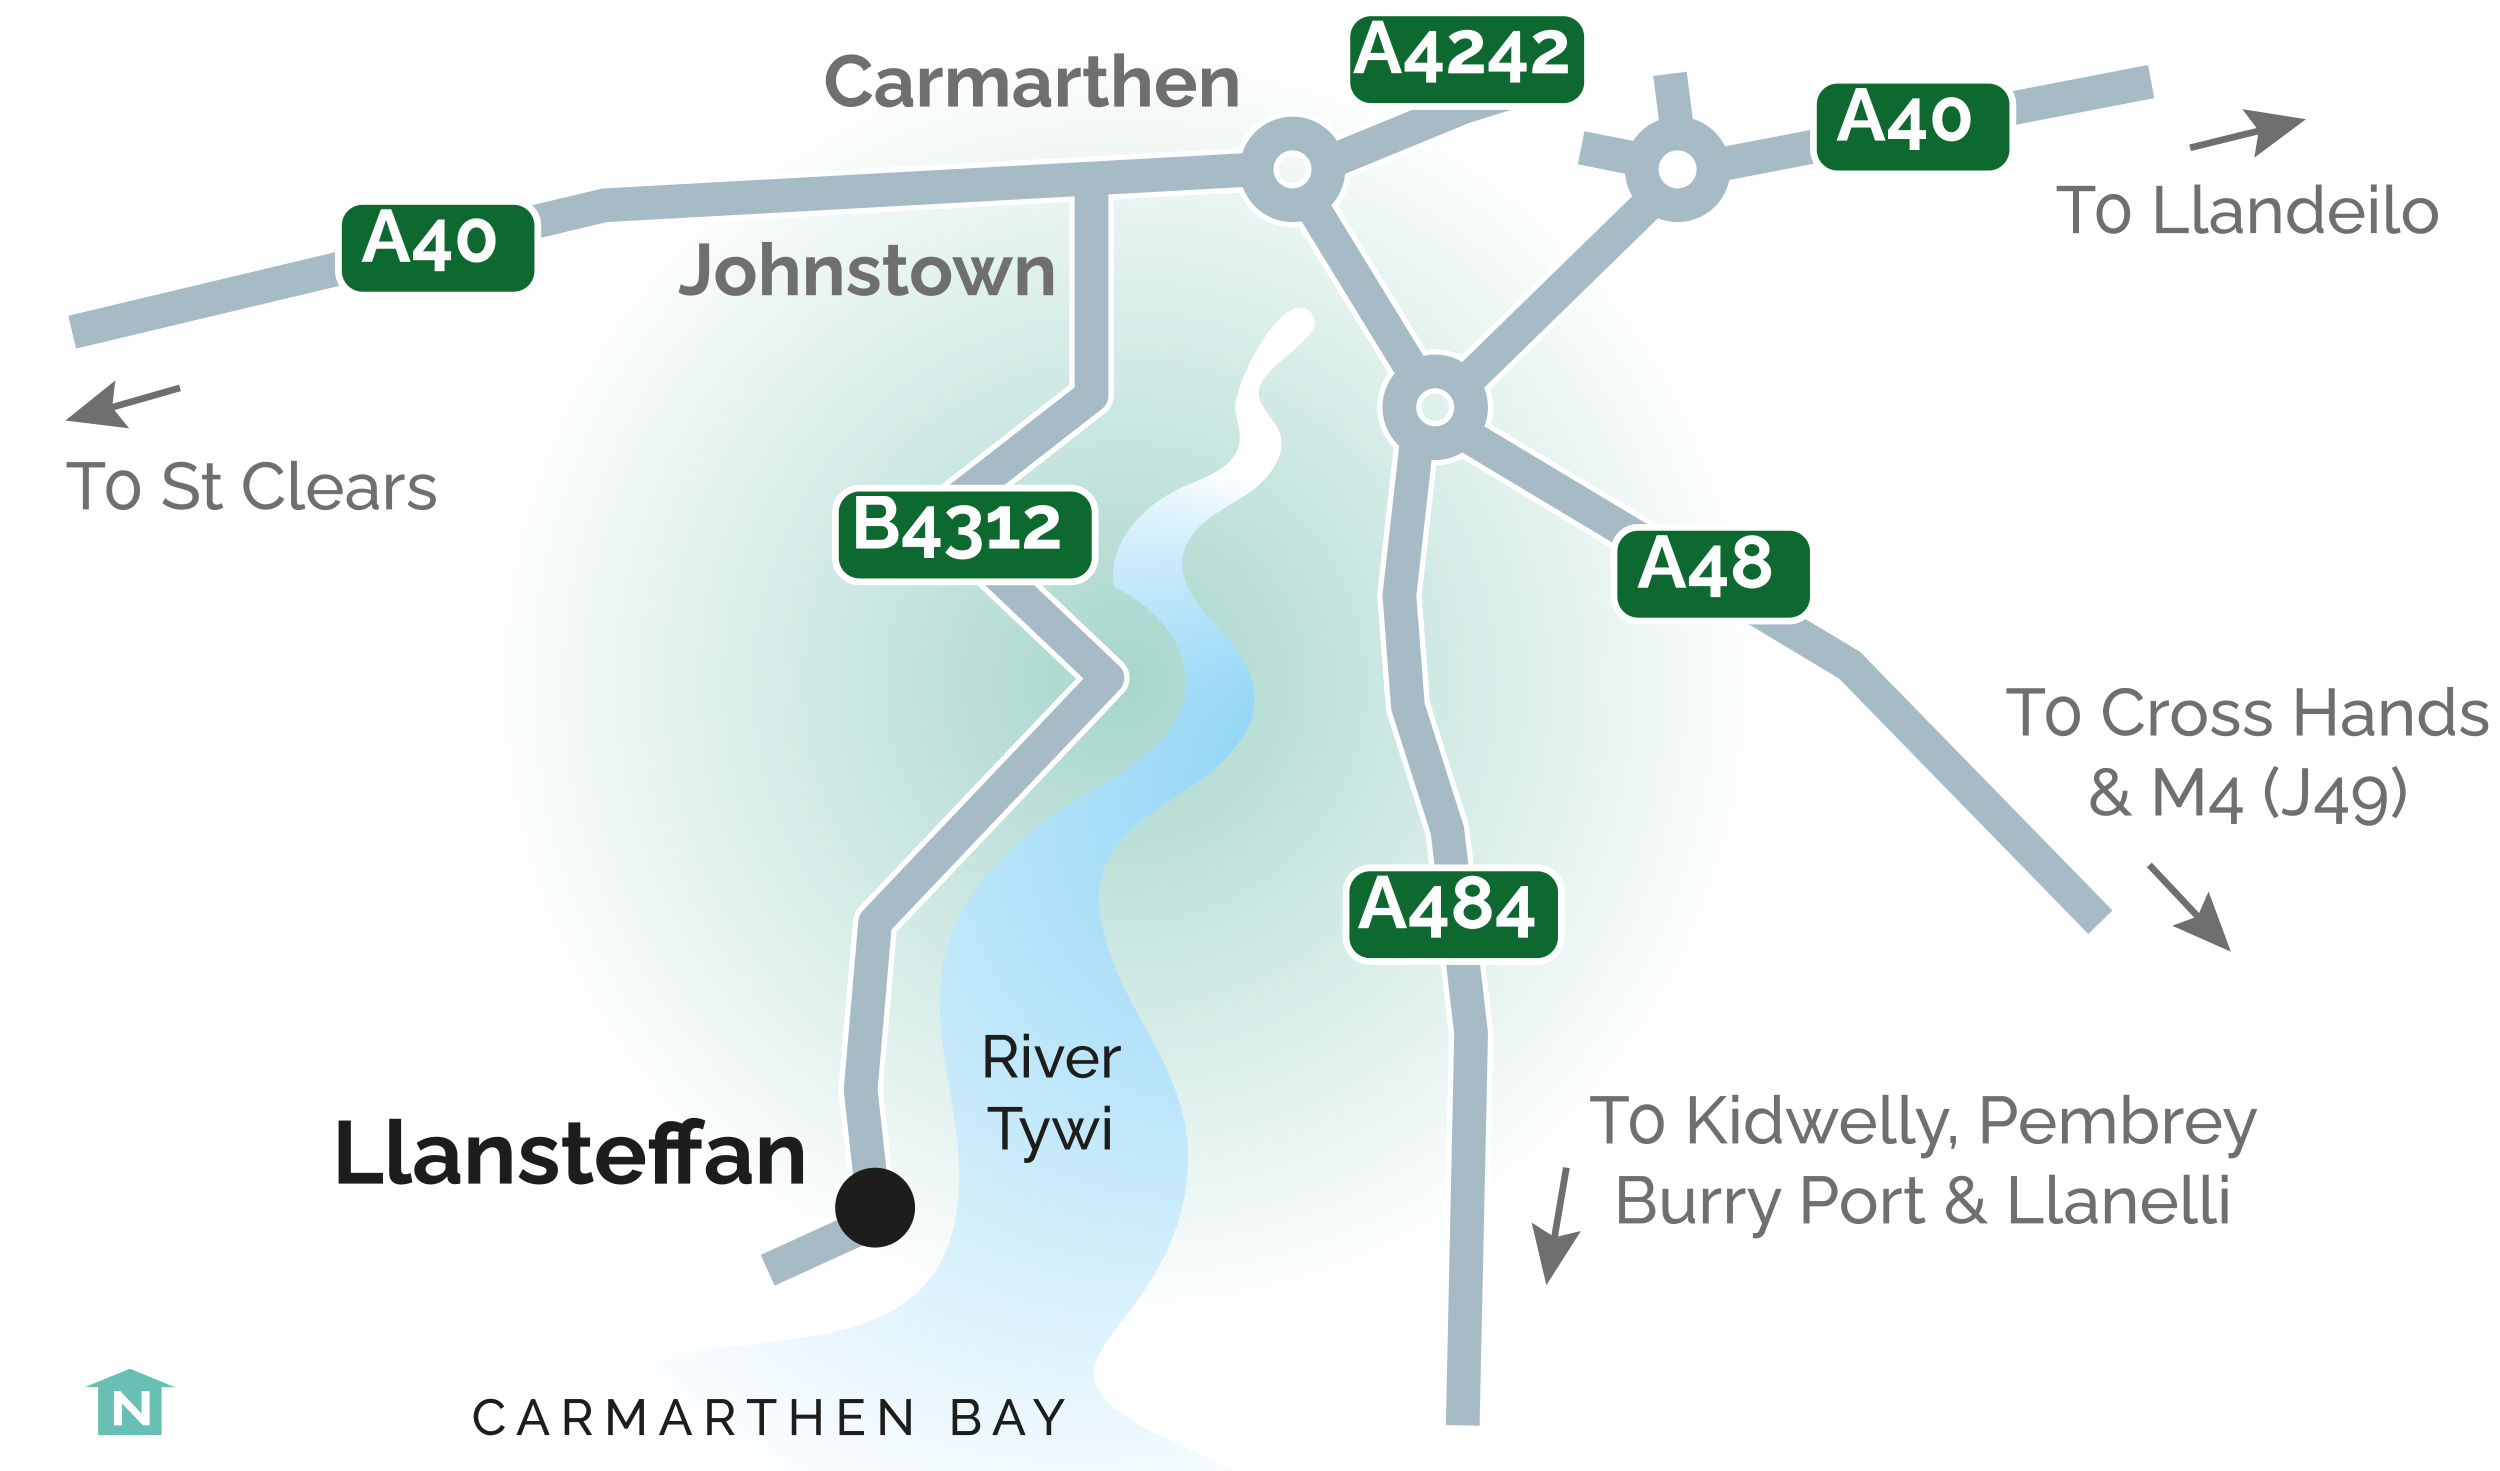<?xml version="1.0" encoding="UTF-8"?>
<svg xmlns="http://www.w3.org/2000/svg" version="1.1" xmlns:xlink="http://www.w3.org/1999/xlink" viewBox="0 0 788.03 463.7">
  <defs>
    <style>
      .cls-1 {
        fill: #706f6f;
      }

      .cls-2 {
        filter: url(#drop-shadow-3);
      }

      .cls-2, .cls-3, .cls-4, .cls-5, .cls-6, .cls-7, .cls-8, .cls-9, .cls-10 {
        stroke-miterlimit: 10;
      }

      .cls-2, .cls-3, .cls-4, .cls-5, .cls-6, .cls-9, .cls-10 {
        stroke-width: 2.13px;
      }

      .cls-2, .cls-3, .cls-4, .cls-11, .cls-6, .cls-7, .cls-9, .cls-10 {
        stroke: #fff;
      }

      .cls-2, .cls-3, .cls-4, .cls-6, .cls-9, .cls-10 {
        fill: #0e6930;
      }

      .cls-3 {
        filter: url(#drop-shadow-5);
      }

      .cls-4 {
        filter: url(#drop-shadow-1);
      }

      .cls-5 {
        stroke: #706f6f;
      }

      .cls-5, .cls-11, .cls-7, .cls-12, .cls-8, .cls-13 {
        fill: none;
      }

      .cls-14 {
        fill: #1d1d1b;
      }

      .cls-15 {
        fill: #fff;
      }

      .cls-11, .cls-7 {
        stroke-width: 14px;
      }

      .cls-11, .cls-13 {
        stroke-linejoin: round;
      }

      .cls-6 {
        filter: url(#drop-shadow-2);
      }

      .cls-16 {
        fill: #68c0b5;
      }

      .cls-8, .cls-13 {
        stroke: #a7bbc6;
        stroke-width: 10.64px;
      }

      .cls-17 {
        fill: url(#radial-gradient);
      }

      .cls-18 {
        fill: url(#radial-gradient-2);
      }

      .cls-9 {
        filter: url(#drop-shadow-6);
      }

      .cls-10 {
        filter: url(#drop-shadow-4);
      }

      .cls-19 {
        clip-path: url(#clippath);
      }
    </style>
    <clipPath id="clippath">
      <rect class="cls-12" width="788.03" height="463.7"/>
    </clipPath>
    <radialGradient id="radial-gradient" cx="188.23" cy="183.39" fx="188.23" fy="183.39" r="204.37" gradientTransform="translate(165.73 32.43) rotate(-.18)" gradientUnits="userSpaceOnUse">
      <stop offset="0" stop-color="#a6d6cc"/>
      <stop offset="1" stop-color="#fff"/>
    </radialGradient>
    <radialGradient id="radial-gradient-2" cx="326.49" cy="314.53" fx="431.33" fy="229.36" r="176.75" gradientUnits="userSpaceOnUse">
      <stop offset="0" stop-color="#83d0f5"/>
      <stop offset="1" stop-color="#fff"/>
    </radialGradient>
    <filter id="drop-shadow-1" x="99.34" y="56.18" width="77.52" height="44.16" filterUnits="userSpaceOnUse">
      <feOffset dx="2.01" dy="2.01"/>
      <feGaussianBlur result="blur" stdDeviation="2.01"/>
      <feFlood flood-color="#1d1d1b" flood-opacity=".43"/>
      <feComposite in2="blur" operator="in"/>
      <feComposite in="SourceGraphic"/>
    </filter>
    <filter id="drop-shadow-2" x="501.41" y="158.92" width="77.52" height="44.16" filterUnits="userSpaceOnUse">
      <feOffset dx="2.01" dy="2.01"/>
      <feGaussianBlur result="blur-2" stdDeviation="2.01"/>
      <feFlood flood-color="#1d1d1b" flood-opacity=".43"/>
      <feComposite in2="blur-2" operator="in"/>
      <feComposite in="SourceGraphic"/>
    </filter>
    <filter id="drop-shadow-3" x="564.27" y="17.98" width="77.52" height="44.16" filterUnits="userSpaceOnUse">
      <feOffset dx="2.01" dy="2.01"/>
      <feGaussianBlur result="blur-3" stdDeviation="2.01"/>
      <feFlood flood-color="#1d1d1b" flood-opacity=".43"/>
      <feComposite in2="blur-3" operator="in"/>
      <feComposite in="SourceGraphic"/>
    </filter>
    <filter id="drop-shadow-4" x="417.02" y="266.39" width="82.56" height="44.16" filterUnits="userSpaceOnUse">
      <feOffset dx="2.01" dy="2.01"/>
      <feGaussianBlur result="blur-4" stdDeviation="2.01"/>
      <feFlood flood-color="#1d1d1b" flood-opacity=".43"/>
      <feComposite in2="blur-4" operator="in"/>
      <feComposite in="SourceGraphic"/>
    </filter>
    <filter id="drop-shadow-5" x="417.37" y="-3.15" width="90.48" height="44.16" filterUnits="userSpaceOnUse">
      <feOffset dx="2.01" dy="2.01"/>
      <feGaussianBlur result="blur-5" stdDeviation="2.01"/>
      <feFlood flood-color="#1d1d1b" flood-opacity=".43"/>
      <feComposite in2="blur-5" operator="in"/>
      <feComposite in="SourceGraphic"/>
    </filter>
    <filter id="drop-shadow-6" x="256" y="146.63" width="96.48" height="44.16" filterUnits="userSpaceOnUse">
      <feOffset dx="2.01" dy="2.01"/>
      <feGaussianBlur result="blur-6" stdDeviation="2.01"/>
      <feFlood flood-color="#1d1d1b" flood-opacity=".43"/>
      <feComposite in2="blur-6" operator="in"/>
      <feComposite in="SourceGraphic"/>
    </filter>
  </defs>
  <!-- Generator: Adobe Illustrator 28.7.1, SVG Export Plug-In . SVG Version: 1.2.0 Build 142)  -->
  <g>
    <g id="Layer_1">
      <g class="cls-19">
        <path class="cls-17" d="M680.06,205.15c.59,185.92-149.65,337.12-335.57,337.71C158.57,543.46-3.57,393.91,6.77,207.29,17.07,21.65,156.42-129.83,342.35-130.42c185.92-.59,337.12,149.65,337.72,335.57Z"/>
        <path class="cls-18" d="M121.65,575.32c80.59-5,72.43-19.62,152.43,3.38s142.33,4,142.33,4c-46.68-10.53-55.32-81.92-45.33-81.83,10,.09,103.08,22.52,160.62,9.83,11.99-2.64,24.75-4.74,9.16-9.83-12.78-4.17-30.03-15.87-54.51-10.17s-69.27-14-118.27-37-7-30,4-71.02-18.55-59.35-24.81-91.37c-1.03-5.29-1.29-10.84.22-16.01,3.72-12.73,16.65-19.95,27.72-27.25,11.07-7.3,22.37-18.68,19.92-31.71-3.04-16.18-26.15-26.44-21.98-42.36,2.2-8.4,11.14-12.73,18.53-17.28,7.39-4.56,14.77-12.92,11.44-20.94-1.68-4.04-5.85-6.98-6.38-11.32-1.05-8.6,21.9-18.12,17.15-25.01-8.09-11.73-25.94,22.32-24.48,30.4.58,3.23,1.76,6.47,1.26,9.72-1.18,7.6-10.11,10.7-17.2,13.69-12.87,5.43-24.76,17.94-22.31,31.7,12.88,6.08,24.28,18.9,22.45,33.03-2.08,16.13-19.04,25.08-33.04,33.37-19.53,11.57-37.85,28.3-42.85,50.44-3.93,17.38.89,35.35,3.41,52.99,2.52,17.64,2.04,37.57-10.01,50.69-11.12,12.11-28.83,14.98-45.13,17.14-21.86,2.9-44.07,5.79-65.87,2.45-20.46-3.14-39.65-11.64-59.53-17.39-29-8.39-59.69-10.89-89.67-7.31,43.28,7.26,78.93,52.23,122.71,55.22,8.21.56,16.53-.06,24.63,1.43,16.84,3.1,30.82,14.92,47.24,19.75,13.44,3.96,28.29,2.94,41.07-2.82-6.56,13.91-13.75,28.55-26.73,36.82-8.85,5.64-19.47,7.67-29.85,9.14-19.91,2.82-40.05,4-60.16,3.51-9.43-.23-19.12-.78-28.03,2.29-13.51,4.66-28.36,28.17-36.89,39.63,11.31,5.89,24.13,8.08,36.74,9.99Z"/>
        <circle class="cls-7" cx="407.42" cy="53.39" r="11.31"/>
        <circle class="cls-7" cx="452.4" cy="128.39" r="11.31"/>
        <circle class="cls-7" cx="528.8" cy="53.39" r="11.31"/>
        <line class="cls-7" x1="413.4" y1="64.7" x2="446.5" y2="118.76"/>
        <line class="cls-7" x1="518.88" y1="65.01" x2="461.38" y2="121.07"/>
        <line class="cls-7" x1="540.55" y1="52.17" x2="678.07" y2="25.7"/>
        <polyline class="cls-7" points="396.11 53.39 190.6 64.7 22.75 104.7"/>
        <polyline class="cls-7" points="461.38 136.7 583.02 209.7 662.07 290.7"/>
        <polyline class="cls-7" points="420.73 50.39 461.38 33.7 487.07 25.7"/>
        <polyline class="cls-7" points="446.5 139.7 441.1 187.7 443.8 222.7 456.22 261.7 463.71 325.7 461.07 449.3"/>
        <polyline class="cls-11" points="344.07 56.26 344.07 124.7 295.31 162.7 349.07 213.7 275.86 290.7 271.28 343.53 275.86 384.96 241.97 400.4"/>
        <line class="cls-7" x1="517.49" y1="50.39" x2="498.4" y2="46.58"/>
        <line class="cls-7" x1="528.8" y1="42.09" x2="526.4" y2="23.28"/>
        <g>
          <path class="cls-1" d="M260.3,25.29c0-1,.18-1.97.54-2.93.36-.96.88-1.83,1.58-2.62.69-.79,1.53-1.42,2.53-1.89,1-.47,2.13-.7,3.4-.7,1.5,0,2.8.33,3.9.99,1.1.66,1.91,1.52,2.45,2.58l-2.44,1.68c-.28-.61-.64-1.1-1.08-1.46s-.92-.61-1.43-.76c-.51-.15-1-.22-1.5-.22-.8,0-1.49.16-2.08.48-.59.32-1.08.74-1.48,1.27-.4.52-.69,1.1-.89,1.75-.19.64-.29,1.29-.29,1.93,0,.72.12,1.41.35,2.08.23.67.56,1.26.98,1.77.42.51.93.92,1.52,1.22.59.3,1.24.45,1.94.45.51,0,1.02-.08,1.54-.25.52-.17,1-.44,1.45-.8.44-.37.79-.84,1.04-1.43l2.6,1.5c-.32.81-.85,1.5-1.58,2.07-.73.57-1.54,1-2.45,1.29-.91.29-1.8.44-2.69.44-1.17,0-2.23-.24-3.2-.72-.97-.48-1.8-1.13-2.5-1.93-.7-.81-1.24-1.71-1.63-2.71-.39-1-.59-2.02-.59-3.05Z"/>
          <path class="cls-1" d="M275.94,30.07c0-.77.22-1.45.66-2.03.44-.58,1.05-1.03,1.83-1.35.78-.32,1.68-.48,2.69-.48.51,0,1.02.04,1.54.12.52.08.97.2,1.36.37v-.64c0-.75-.23-1.33-.68-1.74-.45-.41-1.12-.61-2.01-.61-.66,0-1.29.11-1.89.34-.6.23-1.23.57-1.89,1.01l-.99-2.02c.8-.52,1.61-.91,2.45-1.17.84-.26,1.71-.39,2.63-.39,1.72,0,3.05.42,4.01,1.27.96.85,1.44,2.06,1.44,3.63v3.79c0,.32.06.54.17.68.12.14.3.22.56.25v2.51c-.28.05-.53.08-.75.12-.22.03-.41.05-.56.05-.61,0-1.08-.14-1.39-.41-.31-.28-.51-.61-.59-1.01l-.07-.62c-.52.67-1.17,1.2-1.96,1.56-.78.37-1.58.55-2.39.55s-1.51-.16-2.15-.49-1.13-.77-1.5-1.34c-.36-.57-.54-1.21-.54-1.92ZM283.44,30.67c.17-.18.31-.36.41-.54.11-.18.16-.34.16-.49v-1.19c-.37-.15-.77-.26-1.2-.35-.43-.08-.84-.12-1.22-.12-.8,0-1.45.17-1.97.5s-.77.78-.77,1.33c0,.3.08.58.25.85.17.27.41.49.74.65.32.17.71.25,1.15.25s.91-.09,1.36-.26c.44-.17.8-.39,1.08-.64Z"/>
          <path class="cls-1" d="M297.14,24.2c-.94,0-1.77.18-2.51.54-.74.36-1.27.88-1.59,1.55v7.29h-3.08v-11.94h2.83v2.46c.43-.83.97-1.48,1.63-1.96.66-.48,1.36-.74,2.09-.78h.39c.09,0,.17,0,.23.02v2.81Z"/>
          <path class="cls-1" d="M317.59,33.59h-3.08v-6.66c0-.94-.17-1.63-.49-2.07-.33-.45-.79-.67-1.37-.67s-1.17.23-1.71.69c-.54.46-.93,1.06-1.16,1.8v6.91h-3.08v-6.66c0-.95-.17-1.65-.49-2.09-.33-.44-.79-.66-1.37-.66s-1.17.22-1.71.67c-.54.45-.93,1.04-1.16,1.77v6.96h-3.08v-11.94h2.78v2.23c.46-.77,1.07-1.37,1.84-1.79.77-.42,1.65-.63,2.64-.63s1.77.24,2.33.73c.56.49.92,1.08,1.07,1.8.49-.82,1.12-1.44,1.87-1.88.76-.43,1.61-.65,2.56-.65.75,0,1.36.13,1.83.4.47.26.83.62,1.09,1.07s.44.95.54,1.51c.1.56.15,1.13.15,1.71v7.44Z"/>
          <path class="cls-1" d="M319.45,30.07c0-.77.22-1.45.66-2.03.44-.58,1.05-1.03,1.83-1.35.78-.32,1.68-.48,2.69-.48.51,0,1.02.04,1.54.12.52.08.97.2,1.36.37v-.64c0-.75-.23-1.33-.68-1.74-.45-.41-1.12-.61-2.01-.61-.66,0-1.29.11-1.89.34-.6.23-1.23.57-1.89,1.01l-.99-2.02c.8-.52,1.61-.91,2.45-1.17.84-.26,1.71-.39,2.63-.39,1.72,0,3.05.42,4.01,1.27.96.85,1.44,2.06,1.44,3.63v3.79c0,.32.06.54.17.68.12.14.3.22.56.25v2.51c-.28.05-.53.08-.75.12-.22.03-.41.05-.56.05-.61,0-1.08-.14-1.39-.41-.31-.28-.51-.61-.59-1.01l-.07-.62c-.52.67-1.17,1.2-1.96,1.56-.78.37-1.58.55-2.39.55s-1.51-.16-2.15-.49-1.13-.77-1.5-1.34c-.36-.57-.54-1.21-.54-1.92ZM326.95,30.67c.17-.18.31-.36.41-.54.11-.18.16-.34.16-.49v-1.19c-.37-.15-.77-.26-1.2-.35-.43-.08-.84-.12-1.22-.12-.8,0-1.45.17-1.97.5s-.77.78-.77,1.33c0,.3.08.58.25.85.17.27.41.49.74.65.32.17.71.25,1.15.25s.91-.09,1.36-.26c.44-.17.8-.39,1.08-.64Z"/>
          <path class="cls-1" d="M340.66,24.2c-.94,0-1.77.18-2.51.54-.74.36-1.27.88-1.59,1.55v7.29h-3.08v-11.94h2.83v2.46c.43-.83.97-1.48,1.63-1.96.66-.48,1.36-.74,2.09-.78h.39c.09,0,.17,0,.23.02v2.81Z"/>
          <path class="cls-1" d="M349.61,32.99c-.26.11-.58.23-.94.37-.37.14-.76.25-1.18.33s-.85.13-1.28.13c-.57,0-1.09-.1-1.56-.3-.48-.2-.86-.51-1.14-.95-.28-.43-.43-1-.43-1.7v-6.86h-1.59v-2.37h1.59v-3.91h3.08v3.91h2.53v2.37h-2.53v5.81c.02.41.13.7.34.89s.48.27.81.27.64-.05.94-.16.55-.2.74-.28l.62,2.44Z"/>
          <path class="cls-1" d="M362.42,33.59h-3.08v-6.66c0-.92-.18-1.61-.54-2.06-.36-.45-.85-.68-1.48-.68-.37,0-.76.11-1.17.31-.41.21-.79.5-1.12.87-.33.37-.57.79-.72,1.27v6.96h-3.08v-16.79h3.08v7.08c.44-.76,1.05-1.35,1.82-1.77.77-.42,1.6-.64,2.51-.64.78,0,1.42.13,1.91.4.49.26.87.62,1.15,1.07.28.45.47.95.58,1.5.11.55.16,1.13.16,1.72v7.44Z"/>
          <path class="cls-1" d="M370.7,33.82c-.97,0-1.84-.16-2.62-.49-.78-.33-1.45-.77-2-1.34s-.98-1.22-1.28-1.96-.45-1.51-.45-2.33c0-1.14.26-2.18.77-3.12.51-.94,1.25-1.69,2.21-2.26.96-.57,2.09-.85,3.39-.85s2.45.29,3.38.85c.93.57,1.65,1.32,2.15,2.25.5.93.75,1.94.75,3.02,0,.18,0,.37-.02.56-.02.19-.03.34-.05.47h-9.31c.06.6.24,1.12.54,1.57s.68.79,1.15,1.02.97.35,1.51.35c.61,0,1.19-.15,1.74-.45.54-.3.92-.69,1.12-1.18l2.64.74c-.29.61-.71,1.16-1.25,1.63-.54.48-1.18.85-1.92,1.12-.74.27-1.55.4-2.44.4ZM367.55,26.67h6.3c-.06-.6-.23-1.12-.52-1.56-.28-.44-.66-.79-1.12-1.03-.46-.25-.97-.37-1.54-.37s-1.05.12-1.51.37c-.45.25-.82.59-1.1,1.03-.28.44-.46.96-.52,1.56Z"/>
          <path class="cls-1" d="M390.09,33.59h-3.08v-6.66c0-.95-.17-1.65-.51-2.09-.34-.44-.8-.66-1.4-.66-.41,0-.83.11-1.25.31-.42.21-.8.5-1.14.87-.34.37-.58.79-.74,1.27v6.96h-3.08v-11.94h2.78v2.23c.31-.52.7-.95,1.17-1.31.47-.36,1.02-.63,1.64-.82.62-.19,1.28-.28,1.97-.28.75,0,1.37.13,1.85.4.48.26.85.62,1.1,1.07s.43.95.53,1.51c.1.56.15,1.13.15,1.71v7.44Z"/>
        </g>
        <g>
          <path class="cls-1" d="M214.65,89.57c.2.14.55.3,1.06.49.51.19,1.1.29,1.79.29.6,0,1.09-.1,1.47-.31.38-.21.68-.51.89-.92.21-.41.34-.94.41-1.59.07-.65.1-1.43.1-2.34v-8.47h3.17v8.23c0,1.22-.07,2.33-.21,3.33-.14,1-.41,1.87-.81,2.6-.4.73-1,1.29-1.81,1.69-.8.39-1.87.59-3.21.59-.74,0-1.4-.08-1.98-.25-.58-.17-1.12-.42-1.61-.76l.71-2.58Z"/>
          <path class="cls-1" d="M231.83,93.27c-.98,0-1.86-.16-2.64-.49-.78-.33-1.45-.78-1.99-1.35-.54-.58-.96-1.24-1.25-1.98-.29-.74-.44-1.52-.44-2.34s.15-1.62.44-2.37c.29-.74.71-1.4,1.25-1.98.54-.58,1.21-1.03,1.99-1.35s1.66-.49,2.64-.49,1.86.16,2.63.49,1.44.78,1.99,1.35.97,1.24,1.25,1.98c.28.74.43,1.53.43,2.37s-.14,1.6-.43,2.34c-.28.74-.7,1.4-1.24,1.98-.54.58-1.21,1.03-1.99,1.35-.78.33-1.66.49-2.65.49ZM228.68,87.11c0,.69.14,1.3.41,1.84.28.53.65.95,1.13,1.25.47.3,1.01.45,1.61.45s1.11-.15,1.59-.46.85-.73,1.14-1.26c.28-.53.43-1.15.43-1.84s-.14-1.29-.43-1.83-.66-.96-1.14-1.26-1-.45-1.59-.45-1.13.15-1.61.46c-.48.31-.85.73-1.13,1.26-.28.53-.41,1.15-.41,1.84Z"/>
          <path class="cls-1" d="M251.41,93.04h-3.08v-6.66c0-.92-.18-1.61-.54-2.06-.36-.45-.85-.68-1.48-.68-.37,0-.76.11-1.17.31-.41.21-.79.5-1.12.87-.33.37-.57.79-.72,1.27v6.96h-3.08v-16.79h3.08v7.08c.44-.76,1.05-1.35,1.82-1.77.77-.42,1.6-.64,2.51-.64.78,0,1.42.13,1.91.4.49.26.87.62,1.15,1.07.28.45.47.95.58,1.5.11.55.16,1.13.16,1.72v7.44Z"/>
          <path class="cls-1" d="M265.3,93.04h-3.08v-6.66c0-.95-.17-1.65-.51-2.09-.34-.44-.8-.66-1.4-.66-.41,0-.83.11-1.25.31-.42.21-.8.5-1.14.87-.34.37-.58.79-.74,1.27v6.96h-3.08v-11.94h2.78v2.23c.31-.52.7-.95,1.17-1.31.47-.36,1.02-.63,1.64-.82.62-.19,1.28-.28,1.97-.28.75,0,1.37.13,1.85.4.48.26.85.62,1.1,1.07s.43.95.53,1.51c.1.56.15,1.13.15,1.71v7.44Z"/>
          <path class="cls-1" d="M272.43,93.27c-1.03,0-2.01-.17-2.94-.51-.94-.34-1.74-.83-2.42-1.5l1.1-2c.72.58,1.43,1.01,2.13,1.29.7.28,1.37.41,2.01.41.6,0,1.08-.1,1.44-.31s.54-.52.54-.93c0-.29-.1-.51-.3-.67s-.49-.3-.86-.42c-.38-.12-.83-.26-1.37-.41-.89-.29-1.63-.57-2.23-.84-.6-.27-1.05-.62-1.35-1.03s-.45-.95-.45-1.6c0-.79.2-1.46.61-2.03.41-.57.97-1.01,1.7-1.33.73-.32,1.58-.48,2.56-.48.86,0,1.67.13,2.44.4.77.27,1.46.7,2.09,1.3l-1.24,1.96c-.61-.48-1.2-.82-1.75-1.05-.55-.22-1.11-.33-1.68-.33-.32,0-.62.04-.91.11-.28.08-.51.2-.69.37-.18.17-.26.42-.26.74,0,.29.08.51.24.67.16.16.41.3.74.42.33.12.73.26,1.21.41.97.27,1.78.55,2.45.84.67.29,1.17.64,1.51,1.05.34.42.51.98.51,1.71,0,1.18-.44,2.1-1.31,2.76s-2.05,1-3.52,1Z"/>
          <path class="cls-1" d="M286.5,92.44c-.26.11-.58.23-.94.37-.37.14-.76.25-1.18.33s-.85.13-1.28.13c-.57,0-1.09-.1-1.56-.3-.48-.2-.86-.51-1.14-.95-.28-.43-.43-1-.43-1.7v-6.86h-1.59v-2.37h1.59v-3.91h3.08v3.91h2.53v2.37h-2.53v5.81c.02.41.13.7.34.89s.48.27.81.27.64-.05.94-.16.55-.2.74-.28l.62,2.44Z"/>
          <path class="cls-1" d="M293.52,93.27c-.98,0-1.86-.16-2.64-.49-.78-.33-1.45-.78-1.99-1.35-.54-.58-.96-1.24-1.25-1.98-.29-.74-.44-1.52-.44-2.34s.15-1.62.44-2.37c.29-.74.71-1.4,1.25-1.98.54-.58,1.21-1.03,1.99-1.35s1.66-.49,2.64-.49,1.86.16,2.63.49,1.44.78,1.99,1.35.97,1.24,1.25,1.98c.28.74.43,1.53.43,2.37s-.14,1.6-.43,2.34c-.28.74-.7,1.4-1.24,1.98-.54.58-1.21,1.03-1.99,1.35-.78.33-1.66.49-2.65.49ZM290.37,87.11c0,.69.14,1.3.41,1.84.28.53.65.95,1.13,1.25.47.3,1.01.45,1.61.45s1.11-.15,1.59-.46.85-.73,1.14-1.26c.28-.53.43-1.15.43-1.84s-.14-1.29-.43-1.83-.66-.96-1.14-1.26-1-.45-1.59-.45-1.13.15-1.61.46c-.48.31-.85.73-1.13,1.26-.28.53-.41,1.15-.41,1.84Z"/>
          <path class="cls-1" d="M316.43,81.1h2.92l-5.04,11.94h-2.58l-2.02-5.13-1.98,5.13h-2.6l-5.01-11.94h2.9l3.59,9.02,1.4-3.9-2.09-5.1h2.55l1.24,3.64,1.27-3.64h2.55l-2.09,5.1,1.43,3.9,3.56-9.02Z"/>
          <path class="cls-1" d="M331.97,93.04h-3.08v-6.66c0-.95-.17-1.65-.51-2.09-.34-.44-.8-.66-1.4-.66-.41,0-.83.11-1.25.31-.42.21-.8.5-1.14.87-.34.37-.58.79-.74,1.27v6.96h-3.08v-11.94h2.78v2.23c.31-.52.7-.95,1.17-1.31.47-.36,1.02-.63,1.64-.82.62-.19,1.28-.28,1.97-.28.75,0,1.37.13,1.85.4.48.26.85.62,1.1,1.07s.43.95.53,1.51c.1.56.15,1.13.15,1.71v7.44Z"/>
        </g>
        <g>
          <path class="cls-1" d="M660.48,60.26h-5.15v13.23h-1.89v-13.23h-5.14v-1.68h12.18v1.68Z"/>
          <path class="cls-1" d="M671.47,67.43c0,1.21-.23,2.29-.69,3.24-.46.95-1.09,1.69-1.89,2.22s-1.71.81-2.73.81-1.93-.27-2.73-.81-1.43-1.28-1.89-2.22c-.46-.94-.69-2.02-.69-3.24s.23-2.29.69-3.24c.46-.94,1.09-1.69,1.89-2.23.8-.54,1.71-.82,2.73-.82s1.93.27,2.73.82c.8.54,1.43,1.29,1.89,2.23.46.95.69,2.02.69,3.24ZM669.6,67.43c0-.91-.15-1.7-.44-2.39s-.7-1.22-1.22-1.6c-.52-.38-1.11-.58-1.79-.58s-1.29.19-1.81.58c-.52.38-.92.92-1.22,1.6s-.44,1.48-.44,2.39.15,1.7.44,2.38c.29.68.7,1.21,1.22,1.59.52.38,1.12.58,1.81.58s1.27-.19,1.79-.58c.52-.38.92-.92,1.22-1.59.29-.68.44-1.47.44-2.38Z"/>
          <path class="cls-1" d="M679.7,73.49v-14.91h1.89v13.23h8.32v1.68h-10.21Z"/>
          <path class="cls-1" d="M691.71,58.16h1.85v12.55c0,.61.08.98.25,1.12s.37.21.61.21c.29,0,.57-.03.84-.09.27-.06.49-.13.67-.2l.29,1.51c-.31.13-.67.23-1.09.32s-.79.13-1.11.13c-.71,0-1.28-.2-1.69-.61s-.62-.98-.62-1.71v-13.22Z"/>
          <path class="cls-1" d="M696.81,70.34c0-.7.2-1.3.6-1.8s.95-.9,1.65-1.18,1.51-.42,2.44-.42c.49,0,1.01.04,1.55.12s1.03.19,1.45.35v-.79c0-.83-.25-1.48-.76-1.96-.5-.48-1.22-.71-2.14-.71-.6,0-1.18.11-1.73.33-.55.22-1.14.53-1.75.93l-.67-1.3c.71-.49,1.43-.86,2.14-1.1s1.46-.37,2.23-.37c1.4,0,2.51.39,3.32,1.16.81.77,1.22,1.84,1.22,3.22v4.6c0,.22.04.38.14.49.09.1.24.16.45.18v1.43c-.18.03-.34.05-.47.06-.13.01-.24.02-.33.02-.43,0-.76-.12-.98-.36-.22-.24-.34-.49-.37-.76l-.04-.69c-.48.62-1.1,1.09-1.87,1.43-.77.34-1.53.5-2.29.5s-1.38-.15-1.95-.45c-.57-.3-1.02-.7-1.34-1.21-.32-.51-.48-1.08-.48-1.7ZM703.95,71.11c.17-.19.3-.39.4-.59.1-.2.15-.37.15-.51v-1.35c-.43-.17-.89-.29-1.37-.38-.48-.09-.95-.14-1.41-.14-.94,0-1.7.18-2.28.55s-.87.87-.87,1.51c0,.35.09.68.28,1.01.19.33.47.59.84.8s.83.31,1.38.31c.57,0,1.12-.11,1.64-.34.52-.23.93-.52,1.24-.86Z"/>
          <path class="cls-1" d="M718.82,73.49h-1.85v-6.08c0-1.15-.18-1.99-.54-2.53-.36-.53-.9-.8-1.63-.8-.5,0-1,.12-1.5.37s-.94.58-1.32,1.01c-.39.42-.66.91-.83,1.46v6.57h-1.85v-10.9h1.68v2.35c.29-.51.67-.96,1.13-1.33s.99-.67,1.58-.88c.59-.21,1.2-.31,1.85-.31s1.16.12,1.59.34c.43.23.76.55,1.01.96.25.41.42.89.53,1.45.1.56.16,1.16.16,1.81v6.5Z"/>
          <path class="cls-1" d="M720.98,68.07c0-1.03.21-1.97.64-2.82.43-.85,1.01-1.54,1.76-2.05.75-.51,1.61-.77,2.57-.77.88,0,1.67.23,2.37.69s1.25,1.02,1.64,1.68v-6.64h1.85v13.23c0,.22.04.39.14.49.09.1.24.17.45.18v1.43c-.35.06-.62.08-.82.08-.36,0-.68-.13-.96-.38-.27-.25-.41-.53-.41-.84v-.92c-.43.7-1.01,1.25-1.74,1.66-.73.41-1.48.61-2.27.61s-1.45-.15-2.09-.45c-.64-.3-1.19-.71-1.66-1.24-.47-.53-.83-1.13-1.09-1.8-.26-.67-.39-1.39-.39-2.14ZM729.97,69.67v-3.12c-.17-.47-.44-.9-.82-1.28-.38-.38-.8-.69-1.27-.91-.47-.23-.93-.34-1.4-.34-.55,0-1.04.11-1.48.34-.44.23-.82.53-1.13.91-.31.38-.56.81-.72,1.3-.17.49-.25.99-.25,1.52s.09,1.05.28,1.54c.19.49.46.92.8,1.29s.74.67,1.2.87c.45.21.95.31,1.48.31.34,0,.68-.06,1.04-.19.36-.12.7-.3,1.02-.52s.59-.48.82-.78c.22-.3.37-.61.44-.95Z"/>
          <path class="cls-1" d="M739.76,73.7c-.83,0-1.58-.15-2.26-.45-.68-.3-1.27-.71-1.76-1.23-.5-.52-.88-1.12-1.16-1.8-.27-.68-.41-1.4-.41-2.17,0-1.03.24-1.97.71-2.81s1.14-1.53,1.98-2.04c.85-.51,1.82-.77,2.91-.77s2.07.26,2.89.78c.82.52,1.46,1.2,1.91,2.04.46.84.68,1.75.68,2.72,0,.14,0,.28,0,.41,0,.13-.02.23-.03.3h-9.09c.06.71.25,1.33.6,1.88.34.55.79.98,1.33,1.29s1.13.47,1.76.47c.67,0,1.3-.17,1.9-.5.59-.34,1-.78,1.23-1.32l1.6.44c-.24.53-.59,1.01-1.06,1.43s-1.02.75-1.66.99c-.64.24-1.33.36-2.07.36ZM736.06,67.4h7.48c-.06-.71-.26-1.33-.61-1.87s-.8-.96-1.34-1.27c-.55-.3-1.15-.46-1.81-.46s-1.24.15-1.79.46c-.55.3-.99.73-1.33,1.27s-.54,1.16-.6,1.87Z"/>
          <path class="cls-1" d="M747.32,60.47v-2.31h1.85v2.31h-1.85ZM747.32,73.49v-10.96h1.85v10.96h-1.85Z"/>
          <path class="cls-1" d="M752.19,58.16h1.85v12.55c0,.61.08.98.25,1.12s.37.21.61.21c.29,0,.57-.03.84-.09.27-.06.49-.13.67-.2l.29,1.51c-.31.13-.67.23-1.09.32s-.79.13-1.11.13c-.71,0-1.28-.2-1.69-.61s-.62-.98-.62-1.71v-13.22Z"/>
          <path class="cls-1" d="M762.94,73.7c-.83,0-1.58-.15-2.25-.45s-1.25-.71-1.74-1.23c-.49-.52-.87-1.12-1.13-1.8-.27-.68-.4-1.4-.4-2.15s.13-1.49.4-2.17c.27-.68.64-1.28,1.13-1.8.49-.52,1.07-.93,1.75-1.23.68-.3,1.43-.45,2.26-.45s1.55.15,2.23.45c.67.3,1.26.71,1.75,1.23.5.52.88,1.12,1.14,1.8.27.68.4,1.4.4,2.17s-.13,1.47-.4,2.15c-.27.68-.64,1.28-1.13,1.8-.49.52-1.07.93-1.75,1.23-.68.3-1.43.45-2.26.45ZM759.31,68.09c0,.75.16,1.43.49,2.04s.77,1.09,1.31,1.44c.55.35,1.16.53,1.83.53s1.28-.18,1.84-.54.99-.85,1.32-1.46.49-1.3.49-2.05-.16-1.43-.49-2.04-.77-1.09-1.32-1.46-1.17-.54-1.84-.54-1.28.18-1.83.55-.98.86-1.31,1.46-.49,1.3-.49,2.06Z"/>
        </g>
        <g>
          <path class="cls-1" d="M513.45,347.19h-5.15v13.23h-1.89v-13.23h-5.15v-1.68h12.18v1.68Z"/>
          <path class="cls-1" d="M524.43,354.36c0,1.21-.23,2.29-.69,3.24-.46.95-1.09,1.69-1.89,2.22s-1.71.81-2.73.81-1.93-.27-2.73-.81-1.43-1.28-1.89-2.22c-.46-.94-.69-2.02-.69-3.24s.23-2.29.69-3.24c.46-.94,1.09-1.69,1.89-2.23.8-.54,1.71-.82,2.73-.82s1.93.27,2.73.82c.8.54,1.43,1.29,1.89,2.23.46.95.69,2.02.69,3.24ZM522.56,354.36c0-.91-.15-1.7-.44-2.39s-.7-1.22-1.22-1.6c-.52-.38-1.11-.58-1.79-.58s-1.29.19-1.81.58c-.52.38-.92.92-1.22,1.6s-.44,1.48-.44,2.39.15,1.7.44,2.38c.29.68.7,1.21,1.22,1.59.52.38,1.12.58,1.81.58s1.27-.19,1.79-.58c.52-.38.92-.92,1.22-1.59.29-.68.44-1.47.44-2.38Z"/>
          <path class="cls-1" d="M532.66,360.42v-14.91h1.89v8.24l7.69-8.26h2.04l-5.99,6.58,6.32,8.35h-2.12l-5.4-7.21-2.54,2.65v4.56h-1.89Z"/>
          <path class="cls-1" d="M546.06,347.4v-2.31h1.85v2.31h-1.85ZM546.06,360.42v-10.96h1.85v10.96h-1.85Z"/>
          <path class="cls-1" d="M550.18,355.01c0-1.03.21-1.97.64-2.82.43-.85,1.01-1.54,1.76-2.05.75-.51,1.61-.77,2.57-.77.88,0,1.67.23,2.37.69s1.25,1.02,1.64,1.68v-6.64h1.85v13.23c0,.22.04.39.14.49.09.1.24.17.45.18v1.43c-.35.06-.62.08-.82.08-.36,0-.68-.13-.96-.38-.27-.25-.41-.53-.41-.84v-.92c-.43.7-1.01,1.25-1.74,1.66-.73.41-1.48.61-2.27.61s-1.45-.15-2.09-.45c-.64-.3-1.19-.71-1.66-1.24-.47-.53-.83-1.13-1.09-1.8-.26-.67-.39-1.39-.39-2.14ZM559.16,356.61v-3.12c-.17-.47-.44-.9-.82-1.28-.38-.38-.8-.69-1.27-.91-.47-.23-.93-.34-1.4-.34-.55,0-1.04.11-1.48.34-.44.23-.82.53-1.13.91-.31.38-.56.81-.72,1.3-.17.49-.25.99-.25,1.52s.09,1.05.28,1.54c.19.49.46.92.8,1.29s.74.67,1.2.87c.45.21.95.31,1.48.31.34,0,.68-.06,1.04-.19.36-.12.7-.3,1.02-.52s.59-.48.82-.78c.22-.3.37-.61.44-.95Z"/>
          <path class="cls-1" d="M577.83,349.52h1.79l-4.66,10.9h-1.62l-2.12-5.14-2.1,5.14h-1.62l-4.66-10.9h1.76l3.78,9.08,1.76-4.47-1.85-4.59h1.62l1.3,3.47,1.3-3.47h1.62l-1.83,4.59,1.76,4.47,3.76-9.08Z"/>
          <path class="cls-1" d="M585.81,360.63c-.83,0-1.58-.15-2.26-.45-.68-.3-1.27-.71-1.76-1.23-.5-.52-.88-1.12-1.16-1.8-.27-.68-.41-1.4-.41-2.17,0-1.03.24-1.97.71-2.81s1.14-1.53,1.98-2.04c.85-.51,1.82-.77,2.91-.77s2.07.26,2.89.78c.82.52,1.46,1.2,1.91,2.04.46.84.68,1.75.68,2.72,0,.14,0,.28,0,.41,0,.13-.02.23-.03.3h-9.09c.06.71.25,1.33.6,1.88.34.55.79.98,1.33,1.29s1.13.47,1.76.47c.67,0,1.3-.17,1.9-.5.59-.34,1-.78,1.23-1.32l1.6.44c-.24.53-.59,1.01-1.06,1.43s-1.02.75-1.66.99c-.64.24-1.33.36-2.07.36ZM582.12,354.33h7.48c-.06-.71-.26-1.33-.61-1.87s-.8-.96-1.34-1.27c-.55-.3-1.15-.46-1.81-.46s-1.24.15-1.79.46c-.55.3-.99.73-1.33,1.27s-.54,1.16-.6,1.87Z"/>
          <path class="cls-1" d="M593.41,345.09h1.85v12.55c0,.61.08.98.25,1.12s.37.21.61.21c.29,0,.57-.03.84-.09.27-.06.49-.13.67-.2l.29,1.51c-.31.13-.67.23-1.09.32s-.79.13-1.11.13c-.71,0-1.28-.2-1.69-.61s-.62-.98-.62-1.71v-13.22Z"/>
          <path class="cls-1" d="M599.42,345.09h1.85v12.55c0,.61.08.98.25,1.12s.37.21.61.21c.29,0,.57-.03.84-.09.27-.06.49-.13.67-.2l.29,1.51c-.31.13-.67.23-1.09.32s-.79.13-1.11.13c-.71,0-1.28-.2-1.69-.61s-.62-.98-.62-1.71v-13.22Z"/>
          <path class="cls-1" d="M605.49,363.41c.18.01.36.03.55.05.18.02.32.03.42.03.22,0,.42-.08.59-.23s.35-.45.56-.89c.2-.44.46-1.08.79-1.93l-4.64-10.92h1.95l3.7,9.06,3.34-9.06h1.83l-5.33,13.78c-.13.32-.31.62-.56.91-.25.29-.56.51-.93.68s-.83.25-1.37.25c-.13,0-.26,0-.39-.02-.13-.01-.3-.04-.49-.08v-1.64Z"/>
          <path class="cls-1" d="M615,362.12l.42-1.87h-.63v-2.18h1.74v2.18l-.63,1.87h-.9Z"/>
          <path class="cls-1" d="M624.98,360.42v-14.91h6.22c.66,0,1.26.14,1.81.41.55.27,1.02.64,1.43,1.09.41.46.72.97.94,1.53.22.57.34,1.14.34,1.73,0,.81-.18,1.58-.55,2.32-.36.73-.88,1.33-1.53,1.79s-1.43.68-2.31.68h-4.45v5.36h-1.89ZM626.87,353.39h4.35c.52,0,.97-.14,1.35-.42.38-.28.69-.66.9-1.13s.33-.99.33-1.55c0-.59-.13-1.12-.38-1.59s-.58-.84-.99-1.1c-.41-.27-.85-.4-1.34-.4h-4.22v6.2Z"/>
          <path class="cls-1" d="M642.41,360.63c-.83,0-1.58-.15-2.26-.45-.68-.3-1.27-.71-1.76-1.23-.5-.52-.88-1.12-1.16-1.8-.27-.68-.41-1.4-.41-2.17,0-1.03.24-1.97.71-2.81s1.14-1.53,1.98-2.04c.85-.51,1.82-.77,2.91-.77s2.07.26,2.89.78c.82.52,1.46,1.2,1.91,2.04.46.84.68,1.75.68,2.72,0,.14,0,.28,0,.41,0,.13-.02.23-.03.3h-9.09c.06.71.25,1.33.6,1.88.34.55.79.98,1.33,1.29s1.13.47,1.76.47c.67,0,1.3-.17,1.9-.5.59-.34,1-.78,1.23-1.32l1.6.44c-.24.53-.59,1.01-1.06,1.43s-1.02.75-1.66.99c-.64.24-1.33.36-2.07.36ZM638.71,354.33h7.48c-.06-.71-.26-1.33-.61-1.87s-.8-.96-1.34-1.27c-.55-.3-1.15-.46-1.81-.46s-1.24.15-1.79.46c-.55.3-.99.73-1.33,1.27s-.54,1.16-.6,1.87Z"/>
          <path class="cls-1" d="M666.49,360.42h-1.85v-6.08c0-1.14-.19-1.98-.56-2.52-.37-.54-.92-.81-1.65-.81s-1.41.27-2.02.8c-.6.53-1.03,1.22-1.28,2.07v6.54h-1.85v-6.08c0-1.15-.18-1.99-.55-2.53-.36-.53-.91-.8-1.64-.8s-1.4.26-2,.78c-.61.52-1.04,1.21-1.29,2.06v6.57h-1.85v-10.9h1.68v2.35c.45-.81,1.03-1.43,1.74-1.87s1.52-.66,2.42-.66,1.64.25,2.18.74.88,1.13,1.01,1.91c.49-.86,1.08-1.52,1.78-1.97.7-.45,1.5-.68,2.39-.68.63,0,1.16.12,1.58.34.43.23.77.55,1.02.96.25.41.43.89.55,1.45s.17,1.16.17,1.81v6.5Z"/>
          <path class="cls-1" d="M675,360.63c-.85,0-1.63-.21-2.33-.63s-1.25-.97-1.66-1.64v2.06h-1.64v-15.33h1.85v6.64c.46-.71,1.03-1.29,1.7-1.72.67-.43,1.46-.65,2.35-.65.76,0,1.44.16,2.04.47.6.31,1.12.74,1.54,1.27.43.54.76,1.14.99,1.81.23.67.35,1.38.35,2.12s-.13,1.48-.39,2.16c-.26.67-.63,1.27-1.1,1.79-.48.52-1.03.93-1.65,1.22s-1.3.44-2.05.44ZM674.54,359.04c.55,0,1.05-.11,1.51-.33.46-.22.86-.52,1.2-.89s.59-.8.78-1.29c.18-.49.27-.98.27-1.5,0-.71-.15-1.37-.45-2-.3-.62-.72-1.13-1.26-1.51s-1.17-.57-1.88-.57c-.52,0-1,.12-1.45.35-.45.24-.84.54-1.19.92s-.63.8-.85,1.26v3.14c.07.35.22.67.44.96.22.29.5.54.82.76s.66.38,1.02.51c.36.12.7.19,1.04.19Z"/>
          <path class="cls-1" d="M688.25,351.08c-.92.01-1.74.25-2.45.7-.71.46-1.21,1.08-1.5,1.88v6.76h-1.85v-10.9h1.72v2.48c.38-.76.88-1.37,1.5-1.84.62-.47,1.28-.73,1.96-.79h.36c.1,0,.18,0,.25.02v1.68Z"/>
          <path class="cls-1" d="M694.68,360.63c-.83,0-1.58-.15-2.26-.45-.68-.3-1.27-.71-1.76-1.23-.5-.52-.88-1.12-1.16-1.8-.27-.68-.41-1.4-.41-2.17,0-1.03.24-1.97.71-2.81s1.14-1.53,1.98-2.04c.85-.51,1.82-.77,2.91-.77s2.07.26,2.89.78c.82.52,1.46,1.2,1.91,2.04.46.84.68,1.75.68,2.72,0,.14,0,.28,0,.41,0,.13-.02.23-.03.3h-9.09c.06.71.25,1.33.6,1.88.34.55.79.98,1.33,1.29s1.13.47,1.76.47c.67,0,1.3-.17,1.9-.5.59-.34,1-.78,1.23-1.32l1.6.44c-.24.53-.59,1.01-1.06,1.43s-1.02.75-1.66.99c-.64.24-1.33.36-2.07.36ZM690.98,354.33h7.48c-.06-.71-.26-1.33-.61-1.87s-.8-.96-1.34-1.27c-.55-.3-1.15-.46-1.81-.46s-1.24.15-1.79.46c-.55.3-.99.73-1.33,1.27s-.54,1.16-.6,1.87Z"/>
          <path class="cls-1" d="M702.43,363.41c.18.01.36.03.55.05.18.02.32.03.42.03.22,0,.42-.08.59-.23s.35-.45.56-.89c.2-.44.46-1.08.79-1.93l-4.64-10.92h1.95l3.7,9.06,3.34-9.06h1.83l-5.33,13.78c-.13.32-.31.62-.56.91-.25.29-.56.51-.93.68s-.83.25-1.37.25c-.13,0-.26,0-.39-.02-.13-.01-.3-.04-.49-.08v-1.64Z"/>
          <path class="cls-1" d="M521.8,381.78c0,.77-.2,1.44-.59,2.02-.39.57-.92,1.02-1.58,1.34-.67.32-1.4.48-2.19.48h-7.08v-14.91h7.41c.7,0,1.3.19,1.82.56.51.37.9.85,1.18,1.43.27.58.41,1.19.41,1.82,0,.73-.19,1.41-.56,2.05-.37.64-.9,1.11-1.59,1.42.85.25,1.53.72,2.03,1.4.5.68.75,1.48.75,2.4ZM512.24,372.35v4.98h4.75c.45,0,.84-.11,1.19-.34s.62-.53.82-.9c.2-.38.3-.79.3-1.24,0-.48-.09-.9-.28-1.27-.19-.37-.45-.67-.78-.89-.33-.22-.7-.34-1.12-.34h-4.87ZM519.88,381.44c0-.46-.1-.89-.3-1.28-.2-.39-.48-.71-.82-.95-.34-.24-.74-.36-1.19-.36h-5.33v5.12h5.19c.46,0,.88-.12,1.25-.36.37-.24.67-.55.88-.93.22-.38.33-.8.33-1.25Z"/>
          <path class="cls-1" d="M524.04,381.26v-6.54h1.85v6.18c0,1.11.2,1.95.59,2.5.39.56.97.83,1.74.83.5,0,.99-.11,1.46-.32.47-.21.89-.52,1.27-.93s.67-.88.88-1.44v-6.83h1.85v8.8c0,.22.04.39.14.49s.24.16.45.18v1.43c-.21.03-.38.04-.49.05-.12,0-.23.01-.35.01-.35,0-.65-.11-.9-.32s-.39-.48-.4-.8l-.04-1.27c-.48.81-1.12,1.43-1.92,1.88-.81.45-1.68.67-2.64.67-1.15,0-2.02-.39-2.6-1.16-.59-.77-.88-1.91-.88-3.41Z"/>
          <path class="cls-1" d="M542.56,376.28c-.92.01-1.74.25-2.45.7-.71.46-1.21,1.08-1.5,1.88v6.76h-1.85v-10.9h1.72v2.48c.38-.76.88-1.37,1.5-1.84.62-.47,1.28-.73,1.96-.79h.36c.1,0,.18,0,.25.02v1.68Z"/>
          <path class="cls-1" d="M550.19,376.28c-.92.01-1.74.25-2.45.7-.71.46-1.21,1.08-1.5,1.88v6.76h-1.85v-10.9h1.72v2.48c.38-.76.88-1.37,1.5-1.84.62-.47,1.28-.73,1.96-.79h.36c.1,0,.18,0,.25.02v1.68Z"/>
          <path class="cls-1" d="M552.52,388.61c.18.01.36.03.55.05.18.02.32.03.42.03.22,0,.42-.08.59-.23s.35-.45.56-.89c.2-.44.46-1.08.79-1.93l-4.64-10.92h1.95l3.7,9.06,3.34-9.06h1.83l-5.33,13.78c-.13.32-.31.62-.56.91-.25.29-.56.51-.93.68s-.83.25-1.37.25c-.13,0-.26,0-.39-.02-.13-.01-.3-.04-.49-.08v-1.64Z"/>
          <path class="cls-1" d="M568.5,385.62v-14.91h6.22c.66,0,1.26.14,1.81.41.55.27,1.02.64,1.43,1.09.41.46.72.97.94,1.53.22.57.34,1.14.34,1.73,0,.81-.18,1.58-.55,2.32-.36.73-.88,1.33-1.53,1.79s-1.43.68-2.31.68h-4.45v5.36h-1.89ZM570.39,378.59h4.35c.52,0,.97-.14,1.35-.42.38-.28.69-.66.9-1.13s.33-.99.33-1.55c0-.59-.13-1.12-.38-1.59s-.58-.84-.99-1.1c-.41-.27-.85-.4-1.34-.4h-4.22v6.2Z"/>
          <path class="cls-1" d="M585.87,385.83c-.83,0-1.58-.15-2.25-.45s-1.25-.71-1.74-1.23c-.49-.52-.87-1.12-1.13-1.8-.27-.68-.4-1.4-.4-2.15s.13-1.49.4-2.17c.27-.68.64-1.28,1.13-1.8.49-.52,1.07-.93,1.75-1.23.68-.3,1.43-.45,2.26-.45s1.55.15,2.23.45c.67.3,1.26.71,1.75,1.23.5.52.88,1.12,1.14,1.8.27.68.4,1.4.4,2.17s-.13,1.47-.4,2.15c-.27.68-.64,1.28-1.13,1.8-.49.52-1.07.93-1.75,1.23-.68.3-1.43.45-2.26.45ZM582.23,380.23c0,.75.16,1.43.49,2.04s.77,1.09,1.31,1.44c.55.35,1.16.53,1.83.53s1.28-.18,1.84-.54.99-.85,1.32-1.46.49-1.3.49-2.05-.16-1.43-.49-2.04-.77-1.09-1.32-1.46-1.17-.54-1.84-.54-1.28.18-1.83.55-.98.86-1.31,1.46-.49,1.3-.49,2.06Z"/>
          <path class="cls-1" d="M599.45,376.28c-.92.01-1.74.25-2.45.7-.71.46-1.21,1.08-1.5,1.88v6.76h-1.85v-10.9h1.72v2.48c.38-.76.88-1.37,1.5-1.84.62-.47,1.28-.73,1.96-.79h.36c.1,0,.18,0,.25.02v1.68Z"/>
          <path class="cls-1" d="M606.95,385.14c-.15.07-.36.16-.63.27-.27.11-.57.21-.92.29-.35.08-.72.13-1.11.13-.45,0-.86-.08-1.24-.24-.38-.16-.68-.41-.9-.76-.22-.34-.34-.77-.34-1.29v-7.37h-1.49v-1.45h1.49v-3.65h1.85v3.65h2.46v1.45h-2.46v6.8c.03.39.16.68.4.87.24.19.52.28.84.28.36,0,.7-.06,1.01-.19.31-.13.51-.22.61-.27l.44,1.47Z"/>
          <path class="cls-1" d="M624.25,385.62l-7.31-7.71c-.6-.64-1.08-1.18-1.44-1.63-.36-.45-.61-.86-.77-1.22-.15-.37-.23-.74-.23-1.13,0-.64.17-1.2.5-1.7.34-.5.79-.89,1.38-1.18.58-.29,1.24-.44,1.96-.44.67,0,1.28.12,1.83.36.55.24.98.59,1.31,1.04.33.45.49.99.49,1.61s-.18,1.2-.53,1.69-.81.95-1.38,1.37c-.57.42-1.19.85-1.88,1.28-.56.36-1.07.72-1.52,1.1s-.81.77-1.07,1.19-.39.89-.39,1.4c0,.55.15,1.02.46,1.42.31.39.71.69,1.21.9.5.21,1.02.31,1.56.31.71,0,1.38-.16,2-.49s1.16-.79,1.63-1.38c.47-.59.83-1.27,1.09-2.05.26-.78.39-1.61.39-2.51h1.53c0,1.15-.18,2.2-.54,3.16-.36.96-.85,1.79-1.47,2.5-.62.71-1.35,1.26-2.17,1.65-.83.39-1.71.59-2.65.59s-1.73-.18-2.47-.54c-.74-.36-1.31-.85-1.73-1.46s-.63-1.32-.63-2.11.18-1.43.54-2,.82-1.09,1.39-1.54c.57-.45,1.15-.86,1.75-1.23.62-.39,1.16-.74,1.64-1.06.48-.32.85-.66,1.12-1,.27-.34.41-.72.41-1.12,0-.48-.18-.88-.55-1.19-.36-.31-.83-.47-1.39-.47-.42,0-.79.09-1.11.26-.32.17-.57.4-.76.68-.18.28-.27.6-.27.94,0,.22.06.45.17.68s.33.53.64.89c.32.36.76.84,1.33,1.45l8.34,8.71h-2.44Z"/>
          <path class="cls-1" d="M633.89,385.62v-14.91h1.89v13.23h8.32v1.68h-10.21Z"/>
          <path class="cls-1" d="M645.9,370.29h1.85v12.55c0,.61.08.98.25,1.12s.37.21.61.21c.29,0,.57-.03.84-.09.27-.06.49-.13.67-.2l.29,1.51c-.31.13-.67.23-1.09.32s-.79.13-1.11.13c-.71,0-1.28-.2-1.69-.61s-.62-.98-.62-1.71v-13.22Z"/>
          <path class="cls-1" d="M651.01,382.47c0-.7.2-1.3.6-1.8s.95-.9,1.65-1.18,1.51-.42,2.44-.42c.49,0,1.01.04,1.55.12s1.03.19,1.45.35v-.79c0-.83-.25-1.48-.76-1.96-.5-.48-1.22-.71-2.14-.71-.6,0-1.18.11-1.73.33-.55.22-1.14.53-1.75.93l-.67-1.3c.71-.49,1.43-.86,2.14-1.1s1.46-.37,2.23-.37c1.4,0,2.51.39,3.32,1.16.81.77,1.22,1.84,1.22,3.22v4.6c0,.22.04.38.14.49.09.1.24.16.45.18v1.43c-.18.03-.34.05-.47.06-.13.01-.24.02-.33.02-.43,0-.76-.12-.98-.36-.22-.24-.34-.49-.37-.76l-.04-.69c-.48.62-1.1,1.09-1.87,1.43-.77.34-1.53.5-2.29.5s-1.38-.15-1.95-.45c-.57-.3-1.02-.7-1.34-1.21-.32-.51-.48-1.08-.48-1.7ZM658.15,383.24c.17-.19.3-.39.4-.59.1-.2.15-.37.15-.51v-1.35c-.43-.17-.89-.29-1.37-.38-.48-.09-.95-.14-1.41-.14-.94,0-1.7.18-2.28.55s-.87.87-.87,1.51c0,.35.09.68.28,1.01.19.33.47.59.84.8s.83.31,1.38.31c.57,0,1.12-.11,1.64-.34.52-.23.93-.52,1.24-.86Z"/>
          <path class="cls-1" d="M673.01,385.62h-1.85v-6.08c0-1.15-.18-1.99-.54-2.53-.36-.53-.9-.8-1.63-.8-.5,0-1,.12-1.5.37s-.94.58-1.32,1.01c-.39.42-.66.91-.83,1.46v6.57h-1.85v-10.9h1.68v2.35c.29-.51.67-.96,1.13-1.33s.99-.67,1.58-.88c.59-.21,1.2-.31,1.85-.31s1.16.12,1.59.34c.43.23.76.55,1.01.96.25.41.42.89.53,1.45.1.56.16,1.16.16,1.81v6.5Z"/>
          <path class="cls-1" d="M680.74,385.83c-.83,0-1.58-.15-2.26-.45-.68-.3-1.27-.71-1.76-1.23-.5-.52-.88-1.12-1.16-1.8-.27-.68-.41-1.4-.41-2.17,0-1.03.24-1.97.71-2.81s1.14-1.53,1.98-2.04c.85-.51,1.82-.77,2.91-.77s2.07.26,2.89.78c.82.52,1.46,1.2,1.91,2.04.46.84.68,1.75.68,2.72,0,.14,0,.28,0,.41,0,.13-.02.23-.03.3h-9.09c.06.71.25,1.33.6,1.88.34.55.79.98,1.33,1.29s1.13.47,1.76.47c.67,0,1.3-.17,1.9-.5.59-.34,1-.78,1.23-1.32l1.6.44c-.24.53-.59,1.01-1.06,1.43s-1.02.75-1.66.99c-.64.24-1.33.36-2.07.36ZM677.05,379.53h7.48c-.06-.71-.26-1.33-.61-1.87s-.8-.96-1.34-1.27c-.55-.3-1.15-.46-1.81-.46s-1.24.15-1.79.46c-.55.3-.99.73-1.33,1.27s-.54,1.16-.6,1.87Z"/>
          <path class="cls-1" d="M688.34,370.29h1.85v12.55c0,.61.08.98.25,1.12s.37.21.61.21c.29,0,.57-.03.84-.09.27-.06.49-.13.67-.2l.29,1.51c-.31.13-.67.23-1.09.32s-.79.13-1.11.13c-.71,0-1.28-.2-1.69-.61s-.62-.98-.62-1.71v-13.22Z"/>
          <path class="cls-1" d="M694.35,370.29h1.85v12.55c0,.61.08.98.25,1.12s.37.21.61.21c.29,0,.57-.03.84-.09.27-.06.49-.13.67-.2l.29,1.51c-.31.13-.67.23-1.09.32s-.79.13-1.11.13c-.71,0-1.28-.2-1.69-.61s-.62-.98-.62-1.71v-13.22Z"/>
          <path class="cls-1" d="M700.31,372.6v-2.31h1.85v2.31h-1.85ZM700.31,385.62v-10.96h1.85v10.96h-1.85Z"/>
        </g>
        <g>
          <path class="cls-1" d="M644.64,218.62h-5.15v13.23h-1.89v-13.23h-5.14v-1.68h12.18v1.68Z"/>
          <path class="cls-1" d="M655.62,225.79c0,1.21-.23,2.29-.69,3.24-.46.95-1.09,1.69-1.89,2.22s-1.71.81-2.73.81-1.93-.27-2.73-.81-1.43-1.28-1.89-2.22c-.46-.94-.69-2.02-.69-3.24s.23-2.29.69-3.24c.46-.94,1.09-1.69,1.89-2.23.8-.54,1.71-.82,2.73-.82s1.93.27,2.73.82c.8.54,1.43,1.29,1.89,2.23.46.95.69,2.02.69,3.24ZM653.75,225.79c0-.91-.15-1.7-.44-2.39s-.7-1.22-1.22-1.6c-.52-.38-1.11-.58-1.79-.58s-1.29.19-1.81.58c-.52.38-.92.92-1.22,1.6s-.44,1.48-.44,2.39.15,1.7.44,2.38c.29.68.7,1.21,1.22,1.59.52.38,1.12.58,1.81.58s1.27-.19,1.79-.58c.52-.38.92-.92,1.22-1.59.29-.68.44-1.47.44-2.38Z"/>
          <path class="cls-1" d="M662.89,224.27c0-.91.16-1.8.47-2.68.32-.87.78-1.67,1.39-2.39.61-.72,1.35-1.29,2.24-1.72.88-.43,1.88-.64,3-.64,1.33,0,2.47.3,3.42.91s1.66,1.39,2.12,2.34l-1.49.97c-.29-.63-.67-1.13-1.12-1.5-.46-.37-.95-.63-1.47-.79-.53-.15-1.04-.23-1.54-.23-.83,0-1.56.17-2.19.5-.64.34-1.17.78-1.61,1.34-.43.56-.76,1.19-.98,1.88-.22.69-.33,1.39-.33,2.09,0,.77.13,1.51.39,2.23.26.71.62,1.34,1.08,1.89s1.01.98,1.64,1.3,1.32.48,2.06.48c.52,0,1.05-.09,1.6-.27.55-.18,1.06-.46,1.53-.85.48-.38.85-.88,1.13-1.5l1.58.86c-.31.74-.78,1.37-1.43,1.89-.64.52-1.36.91-2.15,1.18s-1.57.4-2.34.4c-1.02,0-1.96-.22-2.81-.66-.85-.44-1.59-1.03-2.22-1.76-.62-.74-1.11-1.56-1.45-2.48-.34-.92-.51-1.84-.51-2.78Z"/>
          <path class="cls-1" d="M683.68,222.5c-.92.01-1.74.25-2.45.7-.71.46-1.21,1.08-1.5,1.88v6.76h-1.85v-10.9h1.72v2.48c.38-.76.88-1.37,1.5-1.84.62-.47,1.28-.73,1.96-.79h.36c.1,0,.18,0,.25.02v1.68Z"/>
          <path class="cls-1" d="M690.04,232.06c-.83,0-1.58-.15-2.25-.45s-1.25-.71-1.74-1.23c-.49-.52-.87-1.12-1.13-1.8-.27-.68-.4-1.4-.4-2.15s.13-1.49.4-2.17c.27-.68.64-1.28,1.13-1.8.49-.52,1.07-.93,1.75-1.23.68-.3,1.43-.45,2.26-.45s1.55.15,2.23.45c.67.3,1.26.71,1.75,1.23.5.52.88,1.12,1.14,1.8.27.68.4,1.4.4,2.17s-.13,1.47-.4,2.15c-.27.68-.64,1.28-1.13,1.8-.49.52-1.07.93-1.75,1.23-.68.3-1.43.45-2.26.45ZM686.41,226.45c0,.75.16,1.43.49,2.04s.77,1.09,1.31,1.44c.55.35,1.16.53,1.83.53s1.28-.18,1.84-.54.99-.85,1.32-1.46.49-1.3.49-2.05-.16-1.43-.49-2.04-.77-1.09-1.32-1.46-1.17-.54-1.84-.54-1.28.18-1.83.55-.98.86-1.31,1.46-.49,1.3-.49,2.06Z"/>
          <path class="cls-1" d="M701.59,232.06c-.91,0-1.76-.15-2.56-.45-.8-.3-1.48-.75-2.06-1.35l.71-1.3c.63.59,1.26,1.01,1.89,1.26.63.25,1.27.38,1.93.38.76,0,1.37-.14,1.85-.42.48-.28.71-.7.71-1.25,0-.4-.12-.7-.37-.9s-.59-.36-1.04-.49c-.45-.13-.98-.28-1.6-.45-.76-.22-1.39-.46-1.91-.71-.52-.25-.91-.56-1.18-.94-.27-.38-.4-.85-.4-1.42,0-.69.18-1.28.55-1.76.36-.48.86-.84,1.5-1.09.64-.25,1.36-.38,2.17-.38s1.55.13,2.21.38c.66.25,1.22.62,1.7,1.11l-.84,1.28c-.43-.45-.91-.78-1.43-1-.52-.22-1.1-.33-1.74-.33-.38,0-.75.05-1.11.14-.36.09-.67.25-.9.48-.24.23-.36.55-.36.97,0,.35.09.62.28.82.19.2.47.37.84.51.37.14.82.29,1.35.46.83.24,1.54.47,2.15.71.61.24,1.08.54,1.42.92.34.38.5.9.5,1.56,0,1.03-.39,1.83-1.18,2.41-.78.58-1.82.86-3.11.86Z"/>
          <path class="cls-1" d="M711.84,232.06c-.91,0-1.76-.15-2.56-.45-.8-.3-1.48-.75-2.06-1.35l.71-1.3c.63.59,1.26,1.01,1.89,1.26.63.25,1.27.38,1.93.38.76,0,1.37-.14,1.85-.42.48-.28.71-.7.71-1.25,0-.4-.12-.7-.37-.9s-.59-.36-1.04-.49c-.45-.13-.98-.28-1.6-.45-.76-.22-1.39-.46-1.91-.71-.52-.25-.91-.56-1.18-.94-.27-.38-.4-.85-.4-1.42,0-.69.18-1.28.55-1.76.36-.48.86-.84,1.5-1.09.64-.25,1.36-.38,2.17-.38s1.55.13,2.21.38c.66.25,1.22.62,1.7,1.11l-.84,1.28c-.43-.45-.91-.78-1.43-1-.52-.22-1.1-.33-1.74-.33-.38,0-.75.05-1.11.14-.36.09-.67.25-.9.48-.24.23-.36.55-.36.97,0,.35.09.62.28.82.19.2.47.37.84.51.37.14.82.29,1.35.46.83.24,1.54.47,2.15.71.61.24,1.08.54,1.42.92.34.38.5.9.5,1.56,0,1.03-.39,1.83-1.18,2.41-.78.58-1.82.86-3.11.86Z"/>
          <path class="cls-1" d="M735.93,216.94v14.91h-1.89v-6.78h-8.21v6.78h-1.89v-14.91h1.89v6.45h8.21v-6.45h1.89Z"/>
          <path class="cls-1" d="M738.24,228.7c0-.7.2-1.3.6-1.8s.95-.9,1.65-1.18,1.51-.42,2.44-.42c.49,0,1.01.04,1.55.12s1.03.19,1.45.35v-.79c0-.83-.25-1.48-.76-1.96-.5-.48-1.22-.71-2.14-.71-.6,0-1.18.11-1.73.33-.55.22-1.14.53-1.75.93l-.67-1.3c.71-.49,1.43-.86,2.14-1.1s1.46-.37,2.23-.37c1.4,0,2.51.39,3.32,1.16.81.77,1.22,1.84,1.22,3.22v4.6c0,.22.04.38.14.49.09.1.24.16.45.18v1.43c-.18.03-.34.05-.47.06-.13.01-.24.02-.33.02-.43,0-.76-.12-.98-.36-.22-.24-.34-.49-.37-.76l-.04-.69c-.48.62-1.1,1.09-1.87,1.43-.77.34-1.53.5-2.29.5s-1.38-.15-1.95-.45c-.57-.3-1.02-.7-1.34-1.21-.32-.51-.48-1.08-.48-1.7ZM745.37,229.47c.17-.19.3-.39.4-.59.1-.2.15-.37.15-.51v-1.35c-.43-.17-.89-.29-1.37-.38-.48-.09-.95-.14-1.41-.14-.94,0-1.7.18-2.28.55s-.87.87-.87,1.51c0,.35.09.68.28,1.01.19.33.47.59.84.8s.83.31,1.38.31c.57,0,1.12-.11,1.64-.34.52-.23.93-.52,1.24-.86Z"/>
          <path class="cls-1" d="M760.24,231.85h-1.85v-6.08c0-1.15-.18-1.99-.54-2.53-.36-.53-.9-.8-1.63-.8-.5,0-1,.12-1.5.37s-.94.58-1.32,1.01c-.39.42-.66.91-.83,1.46v6.57h-1.85v-10.9h1.68v2.35c.29-.51.67-.96,1.13-1.33s.99-.67,1.58-.88c.59-.21,1.2-.31,1.85-.31s1.16.12,1.59.34c.43.23.76.55,1.01.96.25.41.42.89.53,1.45.1.56.16,1.16.16,1.81v6.5Z"/>
          <path class="cls-1" d="M762.41,226.43c0-1.03.21-1.97.64-2.82.43-.85,1.01-1.54,1.76-2.05.75-.51,1.61-.77,2.57-.77.88,0,1.67.23,2.37.69s1.25,1.02,1.64,1.68v-6.64h1.85v13.23c0,.22.04.39.14.49.09.1.24.17.45.18v1.43c-.35.06-.62.08-.82.08-.36,0-.68-.13-.96-.38-.27-.25-.41-.53-.41-.84v-.92c-.43.7-1.01,1.25-1.74,1.66-.73.41-1.48.61-2.27.61s-1.45-.15-2.09-.45c-.64-.3-1.19-.71-1.66-1.24-.47-.53-.83-1.13-1.09-1.8-.26-.67-.39-1.39-.39-2.14ZM771.39,228.03v-3.12c-.17-.47-.44-.9-.82-1.28-.38-.38-.8-.69-1.27-.91-.47-.23-.93-.34-1.4-.34-.55,0-1.04.11-1.48.34-.44.23-.82.53-1.13.91-.31.38-.56.81-.72,1.3-.17.49-.25.99-.25,1.52s.09,1.05.28,1.54c.19.49.46.92.8,1.29s.74.67,1.2.87c.45.21.95.31,1.48.31.34,0,.68-.06,1.04-.19.36-.12.7-.3,1.02-.52s.59-.48.82-.78c.22-.3.37-.61.44-.95Z"/>
          <path class="cls-1" d="M780.09,232.06c-.91,0-1.76-.15-2.56-.45-.8-.3-1.48-.75-2.06-1.35l.71-1.3c.63.59,1.26,1.01,1.89,1.26.63.25,1.27.38,1.93.38.76,0,1.37-.14,1.85-.42.48-.28.71-.7.71-1.25,0-.4-.12-.7-.37-.9s-.59-.36-1.04-.49c-.45-.13-.98-.28-1.6-.45-.76-.22-1.39-.46-1.91-.71-.52-.25-.91-.56-1.18-.94-.27-.38-.4-.85-.4-1.42,0-.69.18-1.28.55-1.76.36-.48.86-.84,1.5-1.09.64-.25,1.36-.38,2.17-.38s1.55.13,2.21.38c.66.25,1.22.62,1.7,1.11l-.84,1.28c-.43-.45-.91-.78-1.43-1-.52-.22-1.1-.33-1.74-.33-.38,0-.75.05-1.11.14-.36.09-.67.25-.9.48-.24.23-.36.55-.36.97,0,.35.09.62.28.82.19.2.47.37.84.51.37.14.82.29,1.35.46.83.24,1.54.47,2.15.71.61.24,1.08.54,1.42.92.34.38.5.9.5,1.56,0,1.03-.39,1.83-1.18,2.41-.78.58-1.82.86-3.11.86Z"/>
          <path class="cls-1" d="M669.78,257.05l-7.31-7.71c-.6-.64-1.08-1.18-1.44-1.63-.36-.45-.61-.86-.77-1.22-.15-.37-.23-.74-.23-1.13,0-.64.17-1.2.5-1.7.34-.5.79-.89,1.38-1.18.58-.29,1.24-.44,1.96-.44.67,0,1.28.12,1.83.36.55.24.98.59,1.31,1.04.33.45.49.99.49,1.61s-.18,1.2-.53,1.69-.81.95-1.38,1.37c-.57.42-1.19.85-1.88,1.28-.56.36-1.07.72-1.52,1.1s-.81.77-1.07,1.19-.39.89-.39,1.4c0,.55.15,1.02.46,1.42.31.39.71.69,1.21.9.5.21,1.02.31,1.56.31.71,0,1.38-.16,2-.49s1.16-.79,1.63-1.38c.47-.59.83-1.27,1.09-2.05.26-.78.39-1.61.39-2.51h1.53c0,1.15-.18,2.2-.54,3.16-.36.96-.85,1.79-1.47,2.5-.62.71-1.35,1.26-2.17,1.65-.83.39-1.71.59-2.65.59s-1.73-.18-2.47-.54c-.74-.36-1.31-.85-1.73-1.46s-.63-1.32-.63-2.11.18-1.43.54-2,.82-1.09,1.39-1.54c.57-.45,1.15-.86,1.75-1.23.62-.39,1.16-.74,1.64-1.06.48-.32.85-.66,1.12-1,.27-.34.41-.72.41-1.12,0-.48-.18-.88-.55-1.19-.36-.31-.83-.47-1.39-.47-.42,0-.79.09-1.11.26-.32.17-.57.4-.76.68-.18.28-.27.6-.27.94,0,.22.06.45.17.68s.33.53.64.89c.32.36.76.84,1.33,1.45l8.34,8.71h-2.44Z"/>
          <path class="cls-1" d="M692.31,257.05v-11.38l-4.91,8.76h-1.15l-4.94-8.76v11.38h-1.89v-14.91h2l5.4,9.68,5.42-9.68h1.97v14.91h-1.89Z"/>
          <path class="cls-1" d="M703.23,259.72v-3.55h-6.74v-1.64l7.33-9.47h1.26v9.43h1.85v1.68h-1.85v3.55h-1.85ZM698.4,254.49h5.02v-6.57l-5.02,6.57Z"/>
          <path class="cls-1" d="M713.9,249.78c0-1.43.29-2.83.87-4.2.58-1.37,1.28-2.76,2.11-4.16l1.43.63c-.27.39-.55.89-.86,1.49-.31.6-.6,1.26-.88,1.97s-.51,1.44-.68,2.18-.26,1.46-.26,2.14c0,1.11.24,2.29.71,3.56.48,1.27,1.12,2.54,1.93,3.81l-1.37.71c-.59-.88-1.11-1.77-1.56-2.68-.46-.9-.81-1.82-1.06-2.74s-.38-1.83-.38-2.73Z"/>
          <path class="cls-1" d="M719.69,254.7c.27.18.63.35,1.1.51.47.16,1.03.24,1.67.24s1.2-.11,1.62-.32.74-.54.97-.98c.22-.44.38-1,.46-1.67.08-.68.13-1.48.13-2.41v-7.93h1.89v7.52c0,1.1-.06,2.1-.17,3.02-.11.92-.34,1.71-.67,2.38-.34.67-.84,1.19-1.5,1.55-.67.36-1.55.54-2.66.54-.7,0-1.32-.08-1.85-.23s-1.02-.38-1.47-.69l.48-1.53Z"/>
          <path class="cls-1" d="M736.39,259.72v-3.55h-6.74v-1.64l7.33-9.47h1.26v9.43h1.85v1.68h-1.85v3.55h-1.85ZM731.56,254.49h5.02v-6.57l-5.02,6.57Z"/>
          <path class="cls-1" d="M742.32,247.31c.47-.79,1.11-1.43,1.92-1.9.81-.47,1.71-.71,2.71-.71,1.08,0,2.02.26,2.82.78.81.52,1.44,1.28,1.89,2.26s.68,2.16.68,3.54c0,2.01-.23,3.68-.69,5.01s-1.11,2.33-1.95,3-1.82,1-2.94,1c-.97,0-1.84-.24-2.64-.7s-1.41-1.12-1.86-1.94l1.13-1.11c.31.64.77,1.16,1.38,1.55.61.39,1.28.59,2.01.59.77,0,1.44-.24,2.01-.72.57-.48,1.01-1.16,1.32-2.06.31-.89.48-1.96.49-3.19-.2.48-.49.9-.87,1.26-.38.36-.83.64-1.33.84s-1.05.29-1.64.29c-.95,0-1.82-.23-2.6-.69-.78-.46-1.4-1.07-1.86-1.85-.46-.77-.68-1.64-.68-2.6s.23-1.86.7-2.65ZM745.15,246.8c-.54.33-.97.77-1.29,1.32-.32.55-.48,1.16-.48,1.84s.16,1.27.48,1.82c.32.55.75.99,1.29,1.32.54.33,1.13.5,1.77.5s1.25-.17,1.78-.5c.53-.33.96-.77,1.28-1.32.32-.55.48-1.16.48-1.82s-.16-1.28-.48-1.83c-.32-.56-.75-1-1.29-1.33-.54-.33-1.13-.5-1.77-.5s-1.24.17-1.77.5Z"/>
          <path class="cls-1" d="M758.29,249.78c0,.9-.13,1.81-.38,2.73s-.61,1.84-1.06,2.74c-.46.9-.98,1.8-1.56,2.68l-1.36-.71c.81-1.27,1.46-2.54,1.93-3.81.48-1.27.71-2.45.71-3.56,0-.69-.09-1.4-.26-2.14s-.4-1.47-.68-2.18c-.28-.71-.57-1.37-.88-1.97s-.59-1.1-.86-1.49l1.43-.63c.83,1.4,1.53,2.79,2.11,4.16s.87,2.77.87,4.2Z"/>
        </g>
        <g>
          <path class="cls-1" d="M33.16,147.34h-5.15v13.23h-1.89v-13.23h-5.14v-1.68h12.18v1.68Z"/>
          <path class="cls-1" d="M44.14,154.52c0,1.21-.23,2.29-.69,3.24-.46.95-1.09,1.69-1.89,2.22s-1.71.81-2.73.81-1.93-.27-2.73-.81-1.43-1.28-1.89-2.22c-.46-.94-.69-2.02-.69-3.24s.23-2.29.69-3.24c.46-.94,1.09-1.69,1.89-2.23.8-.54,1.71-.82,2.73-.82s1.93.27,2.73.82c.8.54,1.43,1.29,1.89,2.23.46.95.69,2.02.69,3.24ZM42.27,154.52c0-.91-.15-1.7-.44-2.39s-.7-1.22-1.22-1.6c-.52-.38-1.11-.58-1.79-.58s-1.29.19-1.81.58c-.52.38-.92.92-1.22,1.6s-.44,1.48-.44,2.39.15,1.7.44,2.38c.29.68.7,1.21,1.22,1.59.52.38,1.12.58,1.81.58s1.27-.19,1.79-.58c.52-.38.92-.92,1.22-1.59.29-.68.44-1.47.44-2.38Z"/>
          <path class="cls-1" d="M61.13,148.79c-.17-.2-.39-.38-.67-.57-.28-.18-.6-.35-.95-.49-.35-.15-.73-.27-1.14-.36s-.84-.14-1.29-.14c-1.15,0-2,.22-2.54.65s-.82,1.03-.82,1.78c0,.53.14.95.42,1.26.28.31.71.56,1.29.75.58.2,1.32.4,2.21.61,1.04.22,1.93.5,2.69.82.76.32,1.34.75,1.74,1.29.41.54.61,1.25.61,2.15,0,.71-.14,1.33-.41,1.85s-.65.96-1.14,1.3c-.49.34-1.06.59-1.72.75-.66.16-1.37.24-2.14.24s-1.49-.08-2.21-.24c-.72-.16-1.4-.4-2.05-.7-.64-.31-1.25-.69-1.81-1.16l.9-1.6c.22.24.51.47.87.7.36.23.76.44,1.22.64s.95.35,1.48.47,1.08.18,1.64.18c1.06,0,1.89-.19,2.48-.58.59-.38.88-.94.88-1.68,0-.56-.17-1-.49-1.34-.33-.33-.82-.61-1.46-.84-.64-.22-1.43-.45-2.35-.67-1.01-.25-1.86-.53-2.54-.83-.69-.3-1.2-.69-1.54-1.18-.34-.49-.51-1.12-.51-1.91,0-.95.23-1.75.69-2.41s1.1-1.15,1.91-1.49c.81-.33,1.73-.5,2.75-.5.67,0,1.3.07,1.88.21s1.12.34,1.63.59.97.55,1.39.9l-.88,1.53Z"/>
          <path class="cls-1" d="M70.33,160.09c-.15.07-.36.16-.63.27-.27.11-.57.21-.92.29-.35.08-.72.13-1.11.13-.45,0-.86-.08-1.24-.24-.38-.16-.68-.41-.9-.76-.22-.34-.34-.77-.34-1.29v-7.37h-1.49v-1.45h1.49v-3.65h1.85v3.65h2.46v1.45h-2.46v6.8c.03.39.16.68.4.87.24.19.52.28.84.28.36,0,.7-.06,1.01-.19.31-.13.51-.22.61-.27l.44,1.47Z"/>
          <path class="cls-1" d="M76.69,152.99c0-.91.16-1.8.47-2.68.32-.87.78-1.67,1.39-2.39.61-.72,1.35-1.29,2.24-1.72.88-.43,1.88-.64,3-.64,1.33,0,2.47.3,3.42.91s1.66,1.39,2.12,2.34l-1.49.97c-.29-.63-.67-1.13-1.12-1.5-.46-.37-.95-.63-1.47-.79-.53-.15-1.04-.23-1.54-.23-.83,0-1.56.17-2.19.5-.64.34-1.17.78-1.61,1.34-.43.56-.76,1.19-.98,1.88-.22.69-.33,1.39-.33,2.09,0,.77.13,1.51.39,2.23.26.71.62,1.34,1.08,1.89s1.01.98,1.64,1.3,1.32.48,2.06.48c.52,0,1.05-.09,1.6-.27.55-.18,1.06-.46,1.53-.85.48-.38.85-.88,1.13-1.5l1.58.86c-.31.74-.78,1.37-1.43,1.89-.64.52-1.36.91-2.15,1.18s-1.57.4-2.34.4c-1.02,0-1.96-.22-2.81-.66-.85-.44-1.59-1.03-2.22-1.76-.62-.74-1.11-1.56-1.45-2.48-.34-.92-.51-1.84-.51-2.78Z"/>
          <path class="cls-1" d="M91.73,145.24h1.85v12.55c0,.61.08.98.25,1.12s.37.21.61.21c.29,0,.57-.03.84-.09.27-.06.49-.13.67-.2l.29,1.51c-.31.13-.67.23-1.09.32s-.79.13-1.11.13c-.71,0-1.28-.2-1.69-.61s-.62-.98-.62-1.71v-13.22Z"/>
          <path class="cls-1" d="M102.54,160.78c-.83,0-1.58-.15-2.26-.45-.68-.3-1.27-.71-1.76-1.23-.5-.52-.88-1.12-1.16-1.8-.27-.68-.41-1.4-.41-2.17,0-1.03.24-1.97.71-2.81s1.14-1.53,1.98-2.04c.85-.51,1.82-.77,2.91-.77s2.07.26,2.89.78c.82.52,1.46,1.2,1.91,2.04.46.84.68,1.75.68,2.72,0,.14,0,.28,0,.41,0,.13-.02.23-.03.3h-9.09c.06.71.25,1.33.6,1.88.34.55.79.98,1.33,1.29s1.13.47,1.76.47c.67,0,1.3-.17,1.9-.5.59-.34,1-.78,1.23-1.32l1.6.44c-.24.53-.59,1.01-1.06,1.43s-1.02.75-1.66.99c-.64.24-1.33.36-2.07.36ZM98.85,154.48h7.48c-.06-.71-.26-1.33-.61-1.87s-.8-.96-1.34-1.27c-.55-.3-1.15-.46-1.81-.46s-1.24.15-1.79.46c-.55.3-.99.73-1.33,1.27s-.54,1.16-.6,1.87Z"/>
          <path class="cls-1" d="M109.24,157.42c0-.7.2-1.3.6-1.8s.95-.9,1.65-1.18,1.51-.42,2.44-.42c.49,0,1.01.04,1.55.12s1.03.19,1.45.35v-.79c0-.83-.25-1.48-.76-1.96-.5-.48-1.22-.71-2.14-.71-.6,0-1.18.11-1.73.33-.55.22-1.14.53-1.75.93l-.67-1.3c.71-.49,1.43-.86,2.14-1.1s1.46-.37,2.23-.37c1.4,0,2.51.39,3.32,1.16.81.77,1.22,1.84,1.22,3.22v4.6c0,.22.04.38.14.49.09.1.24.16.45.18v1.43c-.18.03-.34.05-.47.06-.13.01-.24.02-.33.02-.43,0-.76-.12-.98-.36-.22-.24-.34-.49-.37-.76l-.04-.69c-.48.62-1.1,1.09-1.87,1.43-.77.34-1.53.5-2.29.5s-1.38-.15-1.95-.45c-.57-.3-1.02-.7-1.34-1.21-.32-.51-.48-1.08-.48-1.7ZM116.38,158.19c.17-.19.3-.39.4-.59.1-.2.15-.37.15-.51v-1.35c-.43-.17-.89-.29-1.37-.38-.48-.09-.95-.14-1.41-.14-.94,0-1.7.18-2.28.55s-.87.87-.87,1.51c0,.35.09.68.28,1.01.19.33.47.59.84.8s.83.31,1.38.31c.57,0,1.12-.11,1.64-.34.52-.23.93-.52,1.24-.86Z"/>
          <path class="cls-1" d="M127.53,151.23c-.92.01-1.74.25-2.45.7-.71.46-1.21,1.08-1.5,1.88v6.76h-1.85v-10.9h1.72v2.48c.38-.76.88-1.37,1.5-1.84.62-.47,1.28-.73,1.96-.79h.36c.1,0,.18,0,.25.02v1.68Z"/>
          <path class="cls-1" d="M133.12,160.78c-.91,0-1.76-.15-2.56-.45-.8-.3-1.48-.75-2.06-1.35l.71-1.3c.63.59,1.26,1.01,1.89,1.26.63.25,1.27.38,1.93.38.76,0,1.37-.14,1.85-.42.48-.28.71-.7.71-1.25,0-.4-.12-.7-.37-.9s-.59-.36-1.04-.49c-.45-.13-.98-.28-1.6-.45-.76-.22-1.39-.46-1.91-.71-.52-.25-.91-.56-1.18-.94-.27-.38-.4-.85-.4-1.42,0-.69.18-1.28.55-1.76.36-.48.86-.84,1.5-1.09.64-.25,1.36-.38,2.17-.38s1.55.13,2.21.38c.66.25,1.22.62,1.7,1.11l-.84,1.28c-.43-.45-.91-.78-1.43-1-.52-.22-1.1-.33-1.74-.33-.38,0-.75.05-1.11.14-.36.09-.67.25-.9.48-.24.23-.36.55-.36.97,0,.35.09.62.28.82.19.2.47.37.84.51.37.14.82.29,1.35.46.83.24,1.54.47,2.15.71.61.24,1.08.54,1.42.92.34.38.5.9.5,1.56,0,1.03-.39,1.83-1.18,2.41-.78.58-1.82.86-3.11.86Z"/>
        </g>
        <g>
          <line class="cls-5" x1="690.35" y1="46.58" x2="714.51" y2="40.63"/>
          <polygon class="cls-1" points="710.59 49.71 711.96 41.26 706.82 34.41 726.84 37.59 710.59 49.71"/>
        </g>
        <g>
          <line class="cls-5" x1="677.48" y1="272.63" x2="694.52" y2="290.75"/>
          <polygon class="cls-1" points="684.69 291.8 692.72 288.84 696.17 281.01 703.22 300.01 684.69 291.8"/>
        </g>
        <g>
          <line class="cls-5" x1="493.74" y1="368.05" x2="489.56" y2="392.58"/>
          <polygon class="cls-1" points="482.8 385.37 490 389.99 498.33 388.01 487.43 405.1 482.8 385.37"/>
        </g>
        <g>
          <line class="cls-5" x1="56.74" y1="122.26" x2="32.81" y2="129.09"/>
          <polygon class="cls-1" points="36.39 119.87 35.34 128.37 40.72 135.02 20.6 132.57 36.39 119.87"/>
        </g>
        <g>
          <polygon class="cls-16" points="40.92 431.42 26.71 437.25 30.92 437.25 30.92 452.36 50.94 452.36 50.94 437.25 55.12 437.25 40.92 431.42 40.92 431.42"/>
          <path class="cls-15" d="M38.44,442.36v6.94h-2.52v-10.81h2.01l6.7,7.12v-7.11h2.52v10.79h-2.1l-6.61-6.94Z"/>
        </g>
        <circle class="cls-8" cx="407.42" cy="53.39" r="11.31"/>
        <circle class="cls-8" cx="452.4" cy="128.39" r="11.31"/>
        <circle class="cls-8" cx="528.8" cy="53.39" r="11.31"/>
        <line class="cls-8" x1="413.4" y1="64.7" x2="446.5" y2="118.76"/>
        <line class="cls-8" x1="518.88" y1="65.01" x2="461.38" y2="121.07"/>
        <line class="cls-8" x1="540.55" y1="52.17" x2="678.07" y2="25.7"/>
        <polyline class="cls-8" points="396.11 53.39 190.6 64.7 22.75 104.7"/>
        <polyline class="cls-8" points="461.38 136.7 583.02 209.7 662.07 290.7"/>
        <polyline class="cls-8" points="420.73 50.39 461.38 33.7 487.07 25.7"/>
        <polyline class="cls-8" points="446.5 139.7 441.1 187.7 443.8 222.7 456.22 261.7 463.71 325.7 461.07 449.3"/>
        <polyline class="cls-13" points="344.07 56.26 344.07 124.7 295.31 162.7 349.07 213.7 275.86 290.7 271.28 343.53 275.86 384.96 241.97 400.4"/>
        <g>
          <path class="cls-14" d="M106.73,373.09v-19.88h3.86v16.49h10.14v3.39h-14Z"/>
          <path class="cls-14" d="M122.69,352.65h3.75v15.79c0,.67.11,1.13.34,1.36.22.23.53.35.92.35.3,0,.61-.04.92-.11s.6-.17.84-.28l.5,2.86c-.5.24-1.09.43-1.76.56-.67.13-1.28.2-1.82.2-1.18,0-2.09-.31-2.73-.94-.64-.63-.97-1.52-.97-2.68v-17.1Z"/>
          <path class="cls-14" d="M130.59,368.8c0-.94.27-1.77.8-2.48s1.27-1.26,2.23-1.65c.95-.39,2.04-.58,3.28-.58.62,0,1.24.05,1.88.14s1.19.24,1.65.45v-.78c0-.92-.28-1.62-.83-2.12-.55-.49-1.37-.74-2.45-.74-.8,0-1.57.14-2.3.42-.73.28-1.49.69-2.3,1.23l-1.2-2.46c.97-.63,1.96-1.11,2.98-1.43,1.02-.32,2.09-.48,3.21-.48,2.09,0,3.72.52,4.89,1.55,1.17,1.03,1.75,2.5,1.75,4.42v4.61c0,.39.07.66.21.83.14.17.37.27.69.3v3.05c-.34.06-.64.1-.91.14s-.5.06-.69.06c-.75,0-1.31-.17-1.69-.5s-.62-.75-.71-1.23l-.08-.76c-.63.82-1.43,1.46-2.38,1.9-.95.45-1.92.67-2.91.67s-1.84-.2-2.62-.59c-.77-.4-1.38-.94-1.82-1.63-.44-.69-.66-1.47-.66-2.34ZM139.72,369.53c.21-.22.37-.44.5-.66.13-.22.2-.42.2-.6v-1.45c-.45-.18-.93-.32-1.46-.42-.52-.1-1.02-.15-1.48-.15-.97,0-1.77.21-2.39.61-.63.41-.94.95-.94,1.62,0,.36.1.71.31,1.04.21.33.5.59.9.79.39.2.86.3,1.4.3s1.11-.1,1.65-.31.98-.47,1.32-.78Z"/>
          <path class="cls-14" d="M161.3,373.09h-3.75v-8.11c0-1.16-.21-2-.62-2.54-.41-.53-.98-.8-1.71-.8-.5,0-1.01.13-1.53.38-.51.26-.98.61-1.39,1.05-.41.45-.71.96-.9,1.54v8.47h-3.75v-14.53h3.39v2.71c.37-.63.85-1.16,1.43-1.59.58-.43,1.25-.77,2-1,.76-.23,1.55-.35,2.39-.35.91,0,1.67.16,2.25.48.59.32,1.04.76,1.34,1.3.31.54.52,1.16.64,1.84.12.68.18,1.38.18,2.08v9.05Z"/>
          <path class="cls-14" d="M169.99,373.37c-1.25,0-2.45-.21-3.58-.62-1.14-.41-2.12-1.02-2.94-1.82l1.34-2.44c.88.71,1.74,1.23,2.59,1.57.85.34,1.67.5,2.45.5.73,0,1.31-.13,1.75-.38s.66-.63.66-1.13c0-.35-.12-.62-.36-.81-.24-.19-.59-.36-1.05-.51s-1.01-.31-1.67-.5c-1.08-.35-1.99-.69-2.72-1.02-.73-.33-1.27-.75-1.64-1.26-.36-.51-.55-1.16-.55-1.95,0-.96.25-1.78.74-2.47.5-.69,1.19-1.23,2.07-1.62s1.93-.58,3.12-.58c1.04,0,2.03.16,2.97.49.93.33,1.78.85,2.55,1.58l-1.51,2.38c-.75-.58-1.46-1-2.13-1.27s-1.35-.41-2.04-.41c-.39,0-.76.05-1.11.14-.34.09-.62.24-.84.45-.21.21-.32.51-.32.9,0,.35.1.62.29.81.2.19.49.36.9.51.4.15.89.31,1.47.5,1.18.33,2.17.67,2.98,1.02.81.35,1.42.78,1.83,1.28.41.51.62,1.2.62,2.08,0,1.43-.53,2.55-1.6,3.36-1.06.81-2.49,1.21-4.28,1.21Z"/>
          <path class="cls-14" d="M187.12,372.36c-.32.13-.7.28-1.15.45-.45.17-.93.3-1.44.41-.51.1-1.03.15-1.55.15-.69,0-1.33-.12-1.9-.36-.58-.24-1.04-.62-1.39-1.15-.35-.53-.52-1.22-.52-2.07v-8.35h-1.93v-2.88h1.93v-4.76h3.75v4.76h3.08v2.88h-3.08v7.08c.02.5.16.86.42,1.08.26.22.59.33.98.33s.77-.07,1.15-.2c.37-.13.67-.24.9-.34l.76,2.97Z"/>
          <path class="cls-14" d="M195.69,373.37c-1.18,0-2.24-.2-3.19-.6s-1.76-.94-2.44-1.63c-.67-.69-1.19-1.49-1.55-2.38-.36-.89-.55-1.84-.55-2.84,0-1.38.31-2.65.94-3.79.63-1.14,1.52-2.06,2.69-2.76,1.17-.69,2.54-1.04,4.13-1.04s2.98.35,4.12,1.04c1.14.69,2.01,1.61,2.62,2.75.61,1.14.91,2.36.91,3.67,0,.22,0,.45-.03.68-.02.23-.04.42-.06.57h-11.34c.07.73.29,1.37.66,1.92s.83.96,1.4,1.25c.57.28,1.18.42,1.83.42.75,0,1.45-.18,2.11-.55.66-.36,1.12-.84,1.36-1.44l3.22.9c-.35.75-.86,1.41-1.53,1.99-.66.58-1.44,1.03-2.34,1.36-.9.33-1.89.49-2.97.49ZM191.85,364.66h7.67c-.07-.73-.28-1.36-.63-1.9s-.8-.96-1.36-1.26c-.56-.3-1.19-.45-1.88-.45s-1.28.15-1.83.45c-.55.3-1,.72-1.34,1.26s-.56,1.17-.63,1.9Z"/>
          <path class="cls-14" d="M206.47,373.09v-11.03h-1.93v-2.86h1.93v-.36c0-1.03.21-1.95.62-2.77.41-.82.99-1.47,1.75-1.96.76-.48,1.66-.73,2.7-.73.69,0,1.35.09,1.99.27.63.18,1.29.42,1.96.71l-.78,2.86c-.41-.22-.82-.39-1.23-.49-.41-.1-.8-.15-1.18-.15-.34,0-.63.06-.9.17-.26.11-.48.27-.66.46-.18.2-.31.42-.39.69-.08.26-.13.53-.13.81v.5h3.58v2.86h-3.58v11.03h-3.75ZM213.81,373.09v-11.03h-1.93v-2.86h1.93v-.9c0-1.21.2-2.26.6-3.15s.97-1.57,1.71-2.06,1.6-.73,2.59-.73c.6,0,1.2.07,1.81.22.61.15,1.21.36,1.81.64l-.76,2.83c-.28-.15-.61-.27-.98-.38-.37-.1-.73-.15-1.06-.15-.63,0-1.12.22-1.46.67s-.5,1.1-.5,1.96v1.04h3.58v2.86h-3.58v11.03h-3.75Z"/>
          <path class="cls-14" d="M222.46,368.8c0-.94.27-1.77.8-2.48s1.27-1.26,2.23-1.65c.95-.39,2.04-.58,3.28-.58.62,0,1.24.05,1.88.14s1.19.24,1.65.45v-.78c0-.92-.28-1.62-.83-2.12-.55-.49-1.37-.74-2.45-.74-.8,0-1.57.14-2.3.42-.73.28-1.49.69-2.3,1.23l-1.2-2.46c.97-.63,1.96-1.11,2.98-1.43,1.02-.32,2.09-.48,3.21-.48,2.09,0,3.72.52,4.89,1.55,1.17,1.03,1.75,2.5,1.75,4.42v4.61c0,.39.07.66.21.83.14.17.37.27.69.3v3.05c-.34.06-.64.1-.91.14s-.5.06-.69.06c-.75,0-1.31-.17-1.69-.5s-.62-.75-.71-1.23l-.08-.76c-.63.82-1.43,1.46-2.38,1.9-.95.45-1.92.67-2.91.67s-1.84-.2-2.62-.59c-.77-.4-1.38-.94-1.82-1.63-.44-.69-.66-1.47-.66-2.34ZM231.59,369.53c.21-.22.37-.44.5-.66.13-.22.2-.42.2-.6v-1.45c-.45-.18-.93-.32-1.46-.42-.52-.1-1.02-.15-1.48-.15-.97,0-1.77.21-2.39.61-.63.41-.94.95-.94,1.62,0,.36.1.71.31,1.04.21.33.5.59.9.79.39.2.86.3,1.4.3s1.11-.1,1.65-.31.98-.47,1.32-.78Z"/>
          <path class="cls-14" d="M253.17,373.09h-3.75v-8.11c0-1.16-.21-2-.62-2.54-.41-.53-.98-.8-1.71-.8-.5,0-1.01.13-1.53.38-.51.26-.98.61-1.39,1.05-.41.45-.71.96-.9,1.54v8.47h-3.75v-14.53h3.39v2.71c.37-.63.85-1.16,1.43-1.59.58-.43,1.25-.77,2-1,.76-.23,1.55-.35,2.39-.35.91,0,1.67.16,2.25.48.59.32,1.04.76,1.34,1.3.31.54.52,1.16.64,1.84.12.68.18,1.38.18,2.08v9.05Z"/>
        </g>
        <g>
          <path class="cls-4" d="M112.29,61.48h47.6c4.21,0,7.63,3.42,7.63,7.63v14.27c0,4.21-3.42,7.63-7.63,7.63h-47.6c-4.21,0-7.63-3.42-7.63-7.63v-14.27c0-4.21,3.42-7.63,7.63-7.63Z"/>
          <g>
            <path class="cls-15" d="M120.06,65.97h3.27l6.09,16.56h-3.31l-1.38-4.13h-6.08l-1.38,4.13h-3.31l6.11-16.56ZM123.97,76.14l-2.28-6.84-2.29,6.84h4.57Z"/>
            <path class="cls-15" d="M137,85.49v-3.48h-6.81v-2.78l7.82-10.03h2.12v10.01h2.05v2.8h-2.05v3.48h-3.13ZM133.31,79.22h4.04v-5.27l-4.04,5.27Z"/>
            <path class="cls-15" d="M156.22,75.8c0,1.35-.26,2.55-.78,3.6-.52,1.05-1.24,1.87-2.15,2.47s-1.94.9-3.09.9-2.18-.3-3.09-.9-1.63-1.42-2.15-2.47c-.52-1.05-.78-2.25-.78-3.6s.26-2.55.78-3.6c.52-1.05,1.24-1.88,2.15-2.48.91-.6,1.94-.91,3.09-.91s2.18.3,3.09.91c.91.61,1.62,1.43,2.15,2.48.52,1.05.78,2.25.78,3.6ZM153.07,75.8c0-.82-.12-1.54-.36-2.15-.24-.61-.58-1.1-1.02-1.44s-.93-.52-1.49-.52-1.08.17-1.52.52c-.44.35-.77.83-1.02,1.44s-.36,1.33-.36,2.15.12,1.53.36,2.14.58,1.08,1.02,1.43c.43.35.94.52,1.52.52s1.05-.17,1.48-.52c.43-.35.77-.83,1.02-1.45.25-.61.37-1.32.37-2.13Z"/>
          </g>
        </g>
        <g>
          <path class="cls-6" d="M514.36,164.22h47.6c4.21,0,7.63,3.42,7.63,7.63v14.27c0,4.21-3.42,7.63-7.63,7.63h-47.6c-4.21,0-7.63-3.42-7.63-7.63v-14.27c0-4.21,3.42-7.63,7.63-7.63Z"/>
          <g>
            <path class="cls-15" d="M522.24,168.71h3.27l6.09,16.56h-3.31l-1.38-4.13h-6.08l-1.38,4.13h-3.31l6.11-16.56ZM526.15,178.88l-2.28-6.84-2.29,6.84h4.57Z"/>
            <path class="cls-15" d="M539.18,188.23v-3.48h-6.81v-2.78l7.82-10.03h2.12v10.01h2.05v2.8h-2.05v3.48h-3.13ZM535.49,181.96h4.04v-5.27l-4.04,5.27Z"/>
            <path class="cls-15" d="M558.28,180.38c0,1.03-.28,1.93-.83,2.69-.55.76-1.29,1.36-2.21,1.79s-1.92.64-3.01.64-2.11-.23-3.02-.68c-.91-.45-1.63-1.07-2.17-1.86-.54-.79-.8-1.69-.8-2.7,0-.62.13-1.19.4-1.7.26-.51.6-.94.99-1.31s.8-.65,1.2-.85c-.37-.19-.72-.44-1.04-.75-.32-.31-.57-.67-.76-1.07-.19-.4-.28-.83-.28-1.28,0-.73.16-1.38.49-1.96.33-.58.76-1.06,1.31-1.46.54-.4,1.14-.69,1.79-.89.65-.19,1.29-.29,1.92-.29s1.26.1,1.91.29c.65.2,1.25.49,1.8.88.54.39.98.87,1.32,1.43.33.57.5,1.23.5,1.97,0,.44-.1.86-.29,1.27s-.45.78-.77,1.1-.68.57-1.08.76c.45.23.88.54,1.28.91s.73.82.98,1.33c.25.51.37,1.09.37,1.73ZM555.11,180.2c0-.41-.08-.76-.23-1.07-.16-.31-.37-.56-.65-.77-.28-.21-.59-.37-.93-.48s-.69-.16-1.05-.16c-.5,0-.96.1-1.39.31-.43.2-.77.49-1.04.87s-.4.81-.4,1.31c0,.38.08.71.25,1.02s.38.57.65.79.58.39.91.5c.33.12.68.18,1.04.18.5,0,.96-.11,1.4-.33s.79-.52,1.05-.89.4-.8.4-1.27ZM549.93,173.39c0,.42.12.78.35,1.07.23.29.53.52.9.67.37.15.73.22,1.08.22s.74-.08,1.08-.23.65-.38.89-.67c.24-.29.36-.65.36-1.08,0-.39-.11-.72-.33-1-.22-.28-.5-.5-.85-.65-.35-.16-.74-.23-1.18-.23-.4,0-.79.08-1.14.23-.36.16-.64.38-.85.66-.21.29-.31.63-.31,1.02Z"/>
          </g>
        </g>
        <g>
          <path class="cls-2" d="M577.23,23.28h47.6c4.21,0,7.63,3.42,7.63,7.63v14.27c0,4.21-3.42,7.63-7.63,7.63h-47.6c-4.21,0-7.63-3.42-7.63-7.63v-14.27c0-4.21,3.42-7.63,7.63-7.63Z"/>
          <g>
            <path class="cls-15" d="M584.99,27.76h3.27l6.09,16.56h-3.31l-1.38-4.13h-6.08l-1.38,4.13h-3.31l6.11-16.56ZM588.9,37.93l-2.28-6.84-2.29,6.84h4.57Z"/>
            <path class="cls-15" d="M601.93,47.29v-3.48h-6.81v-2.78l7.82-10.03h2.12v10.01h2.05v2.8h-2.05v3.48h-3.13ZM598.24,41.01h4.04v-5.27l-4.04,5.27Z"/>
            <path class="cls-15" d="M621.15,37.6c0,1.35-.26,2.55-.78,3.6-.52,1.05-1.24,1.87-2.15,2.47s-1.94.9-3.09.9-2.18-.3-3.09-.9-1.63-1.42-2.15-2.47c-.52-1.05-.78-2.25-.78-3.6s.26-2.55.78-3.6c.52-1.05,1.24-1.88,2.15-2.48.91-.6,1.94-.91,3.09-.91s2.18.3,3.09.91c.91.61,1.62,1.43,2.15,2.48.52,1.05.78,2.25.78,3.6ZM618,37.59c0-.82-.12-1.54-.36-2.15-.24-.61-.58-1.1-1.02-1.44s-.93-.52-1.49-.52-1.08.17-1.52.52c-.44.35-.77.83-1.02,1.44s-.36,1.33-.36,2.15.12,1.53.36,2.14.58,1.08,1.02,1.43c.43.35.94.52,1.52.52s1.05-.17,1.48-.52c.43-.35.77-.83,1.02-1.45.25-.61.37-1.32.37-2.13Z"/>
          </g>
        </g>
        <line class="cls-8" x1="517.49" y1="50.39" x2="498.4" y2="46.58"/>
        <line class="cls-8" x1="528.8" y1="42.09" x2="526.4" y2="23.28"/>
        <path class="cls-10" d="M429.92,271.55h52.6c4.21,0,7.63,3.42,7.63,7.63v14.27c0,4.21-3.42,7.63-7.63,7.63h-52.61c-4.21,0-7.63-3.42-7.63-7.63v-14.27c0-4.21,3.42-7.63,7.63-7.63Z"/>
        <g>
          <path class="cls-15" d="M434.14,276.03h3.27l6.09,16.56h-3.31l-1.38-4.13h-6.08l-1.38,4.13h-3.31l6.11-16.56ZM438.05,286.2l-2.28-6.84-2.29,6.84h4.57Z"/>
          <path class="cls-15" d="M451.08,295.56v-3.48h-6.81v-2.78l7.82-10.03h2.12v10.01h2.05v2.8h-2.05v3.48h-3.13ZM447.39,289.28h4.04v-5.27l-4.04,5.27Z"/>
          <path class="cls-15" d="M470.19,287.71c0,1.03-.28,1.93-.83,2.69-.55.76-1.29,1.36-2.21,1.79s-1.92.64-3.01.64-2.11-.23-3.02-.68c-.91-.45-1.63-1.07-2.17-1.86-.54-.79-.8-1.69-.8-2.7,0-.62.13-1.19.4-1.7.26-.51.6-.94.99-1.31s.8-.65,1.2-.85c-.37-.19-.72-.44-1.04-.75-.32-.31-.57-.67-.76-1.07-.19-.4-.28-.83-.28-1.28,0-.73.16-1.38.49-1.96.33-.58.76-1.06,1.31-1.46.54-.4,1.14-.69,1.79-.89.65-.19,1.29-.29,1.92-.29s1.26.1,1.91.29c.65.2,1.25.49,1.8.88.54.39.98.87,1.32,1.43.33.57.5,1.23.5,1.97,0,.44-.1.86-.29,1.27s-.45.78-.77,1.1-.68.57-1.08.76c.45.23.88.54,1.28.91s.73.82.98,1.33c.25.51.37,1.09.37,1.73ZM467.02,287.52c0-.41-.08-.76-.23-1.07-.16-.31-.37-.56-.65-.77-.28-.21-.59-.37-.93-.48s-.69-.16-1.05-.16c-.5,0-.96.1-1.39.31-.43.2-.77.49-1.04.87s-.4.81-.4,1.31c0,.38.08.71.25,1.02s.38.57.65.79.58.39.91.5c.33.12.68.18,1.04.18.5,0,.96-.11,1.4-.33s.79-.52,1.05-.89.4-.8.4-1.27ZM461.84,280.72c0,.42.12.78.35,1.07.23.29.53.52.9.67.37.15.73.22,1.08.22s.74-.08,1.08-.23.65-.38.89-.67c.24-.29.36-.65.36-1.08,0-.39-.11-.72-.33-1-.22-.28-.5-.5-.85-.65-.35-.16-.74-.23-1.18-.23-.4,0-.79.08-1.14.23-.36.16-.64.38-.85.66-.21.29-.31.63-.31,1.02Z"/>
          <path class="cls-15" d="M478.49,295.56v-3.48h-6.81v-2.78l7.82-10.03h2.12v10.01h2.05v2.8h-2.05v3.48h-3.13ZM474.81,289.28h4.04v-5.27l-4.04,5.27Z"/>
        </g>
        <path class="cls-3" d="M430.17,2.03h60.6c4.21,0,7.63,3.42,7.63,7.63v14.27c0,4.21-3.42,7.63-7.63,7.63h-60.61c-4.21,0-7.63-3.42-7.63-7.63v-14.27c0-4.21,3.42-7.63,7.63-7.63Z"/>
        <g>
          <path class="cls-15" d="M432.61,6.51h3.27l6.09,16.56h-3.31l-1.38-4.13h-6.08l-1.38,4.13h-3.31l6.11-16.56ZM436.52,16.69l-2.28-6.84-2.29,6.84h4.57Z"/>
          <path class="cls-15" d="M449.55,26.04v-3.48h-6.81v-2.78l7.82-10.03h2.12v10.01h2.05v2.8h-2.05v3.48h-3.13ZM445.86,19.77h4.04v-5.27l-4.04,5.27Z"/>
          <path class="cls-15" d="M456.48,23.08c0-.71.05-1.35.16-1.91.11-.57.3-1.09.57-1.58.27-.49.65-.95,1.12-1.38.47-.43,1.08-.85,1.81-1.26.64-.35,1.2-.65,1.68-.91.48-.26.89-.5,1.22-.72.33-.22.59-.45.76-.67.17-.23.26-.49.26-.79,0-.32-.08-.61-.26-.88-.17-.26-.41-.48-.72-.64-.31-.16-.7-.24-1.17-.24-.37,0-.72.05-1.04.14-.32.09-.61.23-.89.4-.27.17-.52.36-.76.57s-.44.43-.63.67l-1.98-2.29c.22-.22.51-.46.88-.71s.8-.5,1.31-.72c.5-.23,1.07-.41,1.68-.56.61-.15,1.27-.22,1.97-.22,1.06,0,1.96.17,2.71.51.75.34,1.32.81,1.71,1.41s.59,1.3.59,2.1c0,.55-.1,1.04-.3,1.47-.2.43-.46.8-.77,1.13-.31.33-.65.61-1.01.87s-.72.47-1.06.67c-.48.25-.92.49-1.31.7-.39.21-.73.43-1.03.64-.3.21-.56.43-.78.65-.23.22-.42.47-.6.76h7.12v2.82h-11.25Z"/>
          <path class="cls-15" d="M476.03,26.04v-3.48h-6.81v-2.78l7.82-10.03h2.12v10.01h2.05v2.8h-2.05v3.48h-3.13ZM472.34,19.77h4.04v-5.27l-4.04,5.27Z"/>
          <path class="cls-15" d="M482.96,23.08c0-.71.05-1.35.16-1.91.11-.57.3-1.09.57-1.58.27-.49.65-.95,1.12-1.38.47-.43,1.08-.85,1.81-1.26.64-.35,1.2-.65,1.68-.91.48-.26.89-.5,1.22-.72.33-.22.59-.45.76-.67.17-.23.26-.49.26-.79,0-.32-.08-.61-.26-.88-.17-.26-.41-.48-.72-.64-.31-.16-.7-.24-1.17-.24-.37,0-.72.05-1.04.14-.32.09-.61.23-.89.4-.27.17-.52.36-.76.57s-.44.43-.63.67l-1.98-2.29c.22-.22.51-.46.88-.71s.8-.5,1.31-.72c.5-.23,1.07-.41,1.68-.56.61-.15,1.27-.22,1.97-.22,1.06,0,1.96.17,2.71.51.75.34,1.32.81,1.71,1.41s.59,1.3.59,2.1c0,.55-.1,1.04-.3,1.47-.2.43-.46.8-.77,1.13-.31.33-.65.61-1.01.87s-.72.47-1.06.67c-.48.25-.92.49-1.31.7-.39.21-.73.43-1.03.64-.3.21-.56.43-.78.65-.23.22-.42.47-.6.76h7.12v2.82h-11.25Z"/>
        </g>
        <path class="cls-9" d="M268.95,151.86h66.6c4.21,0,7.63,3.42,7.63,7.63v14.27c0,4.21-3.42,7.63-7.63,7.63h-66.61c-4.21,0-7.63-3.42-7.63-7.63v-14.27c0-4.21,3.42-7.63,7.63-7.63Z"/>
        <g>
          <path class="cls-15" d="M283.21,168.64c0,.93-.24,1.71-.72,2.34-.48.63-1.13,1.11-1.95,1.43-.82.33-1.71.49-2.67.49h-8v-16.56h8.87c.78,0,1.45.21,2.02.62.57.41,1,.94,1.31,1.59.3.65.46,1.32.46,2.02,0,.79-.2,1.55-.61,2.26-.4.72-1,1.25-1.77,1.59.95.28,1.7.79,2.25,1.52s.83,1.63.83,2.71ZM273.09,159.1v4.18h4.29c.36,0,.68-.08.98-.26.29-.17.53-.41.71-.72.18-.31.27-.68.27-1.12s-.08-.79-.25-1.1c-.16-.31-.38-.55-.65-.72-.27-.17-.58-.26-.92-.26h-4.43ZM279.97,168.03c0-.42-.09-.8-.26-1.13-.17-.33-.4-.6-.69-.79s-.62-.29-.99-.29h-4.95v4.36h4.78c.39,0,.74-.1,1.06-.29.32-.19.57-.46.76-.78.19-.33.28-.68.28-1.07Z"/>
          <path class="cls-15" d="M291.28,175.87v-3.48h-6.81v-2.78l7.82-10.03h2.12v10.01h2.05v2.8h-2.05v3.48h-3.13ZM287.6,169.59h4.04v-5.27l-4.04,5.27Z"/>
          <path class="cls-15" d="M306.22,167.24c.65.11,1.22.36,1.7.75s.86.88,1.13,1.48c.27.6.41,1.27.41,2,0,.98-.25,1.84-.75,2.57-.5.73-1.2,1.29-2.11,1.7-.91.4-1.98.61-3.21.61s-2.23-.19-3.14-.57c-.91-.38-1.67-.94-2.27-1.67l1.77-2.22c.4.5.89.89,1.46,1.18.57.29,1.26.43,2.09.43.95,0,1.67-.2,2.17-.59.5-.39.75-.98.75-1.77,0-.84-.29-1.48-.86-1.93-.58-.45-1.45-.67-2.61-.67h-.65v-2.33h.72c.95,0,1.69-.22,2.23-.67.54-.45.8-1.01.8-1.68,0-.43-.1-.79-.3-1.08-.2-.29-.48-.5-.83-.65-.35-.14-.76-.22-1.22-.22-.7,0-1.34.16-1.91.49-.58.33-1.04.79-1.4,1.38l-1.96-2.19c.33-.48.77-.9,1.34-1.25.57-.35,1.22-.63,1.96-.83.74-.2,1.51-.3,2.32-.3,1.06,0,1.99.17,2.79.52.8.35,1.43.84,1.88,1.47.45.63.68,1.37.68,2.2,0,.62-.12,1.2-.37,1.75s-.59,1.01-1.04,1.38-.96.61-1.55.72Z"/>
          <path class="cls-15" d="M321.31,170.08v2.82h-9.47v-2.82h3.31v-7.07c-.14.19-.36.38-.65.57-.3.19-.63.38-1,.55-.37.17-.75.31-1.12.42-.37.11-.71.16-1,.16v-2.92c.28,0,.62-.09,1.01-.27.4-.18.79-.39,1.19-.64.4-.25.74-.49,1.03-.73s.47-.43.55-.57h3.2v10.5h2.96Z"/>
          <path class="cls-15" d="M322.76,172.91c0-.71.05-1.35.16-1.91.11-.57.3-1.09.57-1.58.27-.49.65-.95,1.12-1.38.47-.43,1.08-.85,1.81-1.26.64-.35,1.2-.65,1.68-.91.48-.26.89-.5,1.22-.72.33-.22.59-.45.76-.67.17-.23.26-.49.26-.79,0-.32-.08-.61-.26-.88-.17-.26-.41-.48-.72-.64-.31-.16-.7-.24-1.17-.24-.37,0-.72.05-1.04.14-.32.09-.61.23-.89.4-.27.17-.52.36-.76.57s-.44.43-.63.67l-1.98-2.29c.22-.22.51-.46.88-.71s.8-.5,1.31-.72c.5-.23,1.07-.41,1.68-.56.61-.15,1.27-.22,1.97-.22,1.06,0,1.96.17,2.71.51.75.34,1.32.81,1.71,1.41s.59,1.3.59,2.1c0,.55-.1,1.04-.3,1.47-.2.43-.46.8-.77,1.13-.31.33-.65.61-1.01.87s-.72.47-1.06.67c-.48.25-.92.49-1.31.7-.39.21-.73.43-1.03.64-.3.21-.56.43-.78.65-.23.22-.42.47-.6.76h7.12v2.82h-11.25Z"/>
        </g>
        <g>
          <path class="cls-14" d="M310.63,339.64v-13.42h5.75c.59,0,1.13.12,1.63.37.49.25.92.57,1.29.98.37.41.65.87.85,1.38.2.51.3,1.03.3,1.56,0,.62-.12,1.2-.35,1.76-.23.55-.56,1.03-.98,1.42s-.92.66-1.48.81l3.25,5.14h-1.93l-3.06-4.82h-3.55v4.82h-1.7ZM312.33,333.31h4.06c.47,0,.87-.13,1.22-.39s.62-.6.81-1.03.29-.89.29-1.38-.11-.97-.34-1.39c-.23-.42-.52-.76-.89-1.01-.37-.25-.77-.38-1.21-.38h-3.95v5.58Z"/>
          <path class="cls-14" d="M322.69,327.92v-2.08h1.66v2.08h-1.66ZM322.69,339.64v-9.87h1.66v9.87h-1.66Z"/>
          <path class="cls-14" d="M329.88,339.64l-3.88-9.81h1.74l3.1,8.23,3.1-8.23h1.63l-3.88,9.81h-1.82Z"/>
          <path class="cls-14" d="M341.26,339.83c-.74,0-1.42-.13-2.03-.4-.61-.27-1.14-.64-1.59-1.11-.45-.47-.79-1.01-1.04-1.62-.25-.61-.37-1.26-.37-1.95,0-.93.21-1.77.64-2.53.43-.76,1.02-1.38,1.79-1.84.76-.46,1.64-.69,2.62-.69s1.86.24,2.6.7c.74.47,1.31,1.08,1.72,1.84.41.76.61,1.58.61,2.45,0,.13,0,.25,0,.37,0,.12-.02.21-.03.27h-8.19c.05.64.23,1.2.54,1.69.31.49.71.88,1.2,1.16s1.02.42,1.59.42c.61,0,1.18-.15,1.71-.45.54-.3.9-.7,1.11-1.19l1.44.4c-.21.48-.53.91-.96,1.29-.42.38-.92.67-1.49.89-.57.21-1.19.32-1.86.32ZM337.94,334.16h6.73c-.05-.63-.23-1.2-.55-1.68-.32-.49-.72-.87-1.21-1.14-.49-.27-1.03-.41-1.63-.41s-1.12.14-1.61.41c-.49.27-.89.65-1.2,1.14-.31.49-.49,1.05-.54,1.68Z"/>
          <path class="cls-14" d="M353.29,331.23c-.83.01-1.57.22-2.2.63-.64.41-1.09.97-1.35,1.69v6.09h-1.66v-9.81h1.55v2.23c.34-.68.79-1.23,1.35-1.65.56-.42,1.15-.66,1.77-.71h.32c.09,0,.16,0,.23.02v1.51Z"/>
          <path class="cls-14" d="M322.26,350.42h-4.63v11.91h-1.7v-11.91h-4.63v-1.51h10.97v1.51Z"/>
          <path class="cls-14" d="M322.83,365.02c.16.01.33.03.49.05.16.02.29.03.38.03.2,0,.38-.07.53-.21.15-.14.32-.4.5-.8.18-.39.42-.97.71-1.74l-4.18-9.83h1.76l3.33,8.15,3.01-8.15h1.64l-4.8,12.41c-.11.29-.28.56-.5.82-.22.26-.5.46-.84.61-.34.15-.75.23-1.23.23-.11,0-.23,0-.35-.02-.12-.01-.27-.04-.44-.08v-1.48Z"/>
          <path class="cls-14" d="M345.04,352.52h1.61l-4.2,9.81h-1.46l-1.91-4.62-1.89,4.62h-1.46l-4.2-9.81h1.59l3.4,8.18,1.59-4.02-1.66-4.14h1.46l1.17,3.12,1.17-3.12h1.46l-1.65,4.14,1.59,4.02,3.38-8.18Z"/>
          <path class="cls-14" d="M348.2,350.61v-2.08h1.66v2.08h-1.66ZM348.2,362.33v-9.87h1.66v9.87h-1.66Z"/>
        </g>
        <g>
          <path class="cls-14" d="M149.28,446.58c0-.69.12-1.37.36-2.04.24-.67.59-1.27,1.06-1.82.46-.55,1.03-.99,1.7-1.31.67-.33,1.43-.49,2.29-.49,1.01,0,1.88.23,2.61.7.73.46,1.26,1.06,1.62,1.78l-1.14.74c-.22-.48-.51-.86-.86-1.14-.35-.28-.72-.48-1.12-.6s-.79-.18-1.18-.18c-.63,0-1.19.13-1.67.38s-.89.6-1.22,1.02c-.33.43-.58.9-.74,1.43-.17.53-.25,1.06-.25,1.59,0,.59.1,1.15.3,1.7s.47,1.02.82,1.44c.35.42.77.75,1.25.99.48.25,1,.37,1.57.37.39,0,.8-.07,1.22-.21s.81-.35,1.17-.65c.36-.29.65-.67.86-1.14l1.2.66c-.23.57-.6,1.04-1.09,1.44s-1.04.69-1.64.9c-.6.2-1.2.3-1.78.3-.78,0-1.49-.17-2.14-.5-.65-.34-1.21-.78-1.69-1.34-.48-.56-.84-1.19-1.1-1.89-.26-.7-.39-1.41-.39-2.12Z"/>
          <path class="cls-14" d="M167.43,441h1.22l4.64,11.36h-1.54l-1.27-3.33h-4.89l-1.28,3.33h-1.54l4.66-11.36ZM170.04,447.91l-2.01-5.25-2.02,5.25h4.03Z"/>
          <path class="cls-14" d="M178,452.36v-11.36h4.86c.5,0,.96.1,1.38.31s.78.49,1.09.83c.31.35.55.74.72,1.17.17.43.26.87.26,1.32,0,.52-.1,1.02-.3,1.49-.2.47-.48.87-.83,1.2-.36.33-.78.56-1.26.69l2.75,4.35h-1.63l-2.59-4.08h-3.01v4.08h-1.44ZM179.44,447h3.44c.39,0,.74-.11,1.03-.33.29-.22.52-.51.69-.87.17-.36.25-.75.25-1.17s-.1-.82-.29-1.18-.44-.64-.75-.86c-.31-.21-.65-.32-1.02-.32h-3.34v4.72Z"/>
          <path class="cls-14" d="M201.54,452.36v-8.67l-3.74,6.67h-.88l-3.76-6.67v8.67h-1.44v-11.36h1.52l4.11,7.38,4.13-7.38h1.5v11.36h-1.44Z"/>
          <path class="cls-14" d="M212.35,441h1.22l4.64,11.36h-1.54l-1.27-3.33h-4.89l-1.28,3.33h-1.54l4.66-11.36ZM214.97,447.91l-2.01-5.25-2.02,5.25h4.03Z"/>
          <path class="cls-14" d="M222.93,452.36v-11.36h4.86c.5,0,.96.1,1.38.31s.78.49,1.09.83c.31.35.55.74.72,1.17.17.43.26.87.26,1.32,0,.52-.1,1.02-.3,1.49-.2.47-.48.87-.83,1.2-.36.33-.78.56-1.26.69l2.75,4.35h-1.63l-2.59-4.08h-3.01v4.08h-1.44ZM224.37,447h3.44c.39,0,.74-.11,1.03-.33.29-.22.52-.51.69-.87.17-.36.25-.75.25-1.17s-.1-.82-.29-1.18-.44-.64-.75-.86c-.31-.21-.65-.32-1.02-.32h-3.34v4.72Z"/>
          <path class="cls-14" d="M244.74,442.28h-3.92v10.08h-1.44v-10.08h-3.92v-1.28h9.28v1.28Z"/>
          <path class="cls-14" d="M258.71,441v11.36h-1.44v-5.17h-6.26v5.17h-1.44v-11.36h1.44v4.91h6.26v-4.91h1.44Z"/>
          <path class="cls-14" d="M272.34,451.08v1.28h-7.71v-11.36h7.57v1.28h-6.13v3.68h5.33v1.2h-5.33v3.92h6.27Z"/>
          <path class="cls-14" d="M278.94,443.65v8.7h-1.44v-11.36h1.22l6.94,8.88v-8.86h1.44v11.34h-1.31l-6.85-8.7Z"/>
          <path class="cls-14" d="M308.99,449.43c0,.59-.15,1.1-.45,1.54s-.7.78-1.21,1.02c-.51.25-1.06.37-1.67.37h-5.39v-11.36h5.65c.53,0,1,.14,1.38.42.39.28.69.65.9,1.09s.31.9.31,1.38c0,.55-.14,1.07-.42,1.56-.28.49-.69.85-1.21,1.08.65.19,1.17.55,1.54,1.06s.57,1.13.57,1.83ZM301.71,442.25v3.79h3.62c.34,0,.64-.08.9-.26.26-.17.47-.4.62-.69.15-.29.23-.6.23-.94,0-.36-.07-.69-.22-.97-.14-.28-.34-.51-.59-.68-.25-.17-.54-.26-.86-.26h-3.71ZM307.54,449.17c0-.35-.08-.68-.23-.98-.15-.3-.36-.54-.62-.72-.26-.18-.56-.27-.9-.27h-4.06v3.9h3.95c.35,0,.67-.09.95-.27.28-.18.51-.42.67-.71.17-.29.25-.61.25-.95Z"/>
          <path class="cls-14" d="M317.43,441h1.22l4.64,11.36h-1.54l-1.27-3.33h-4.89l-1.28,3.33h-1.54l4.66-11.36ZM320.04,447.91l-2.01-5.25-2.02,5.25h4.03Z"/>
          <path class="cls-14" d="M327.18,441l3.44,5.92,3.47-5.92h1.57l-4.32,7.22v4.14h-1.44v-4.18l-4.3-7.18h1.58Z"/>
        </g>
        <circle class="cls-14" cx="275.86" cy="380.64" r="12.59" transform="translate(-125.45 135.82) rotate(-22.68)"/>
      </g>
    </g>
  </g>
</svg>